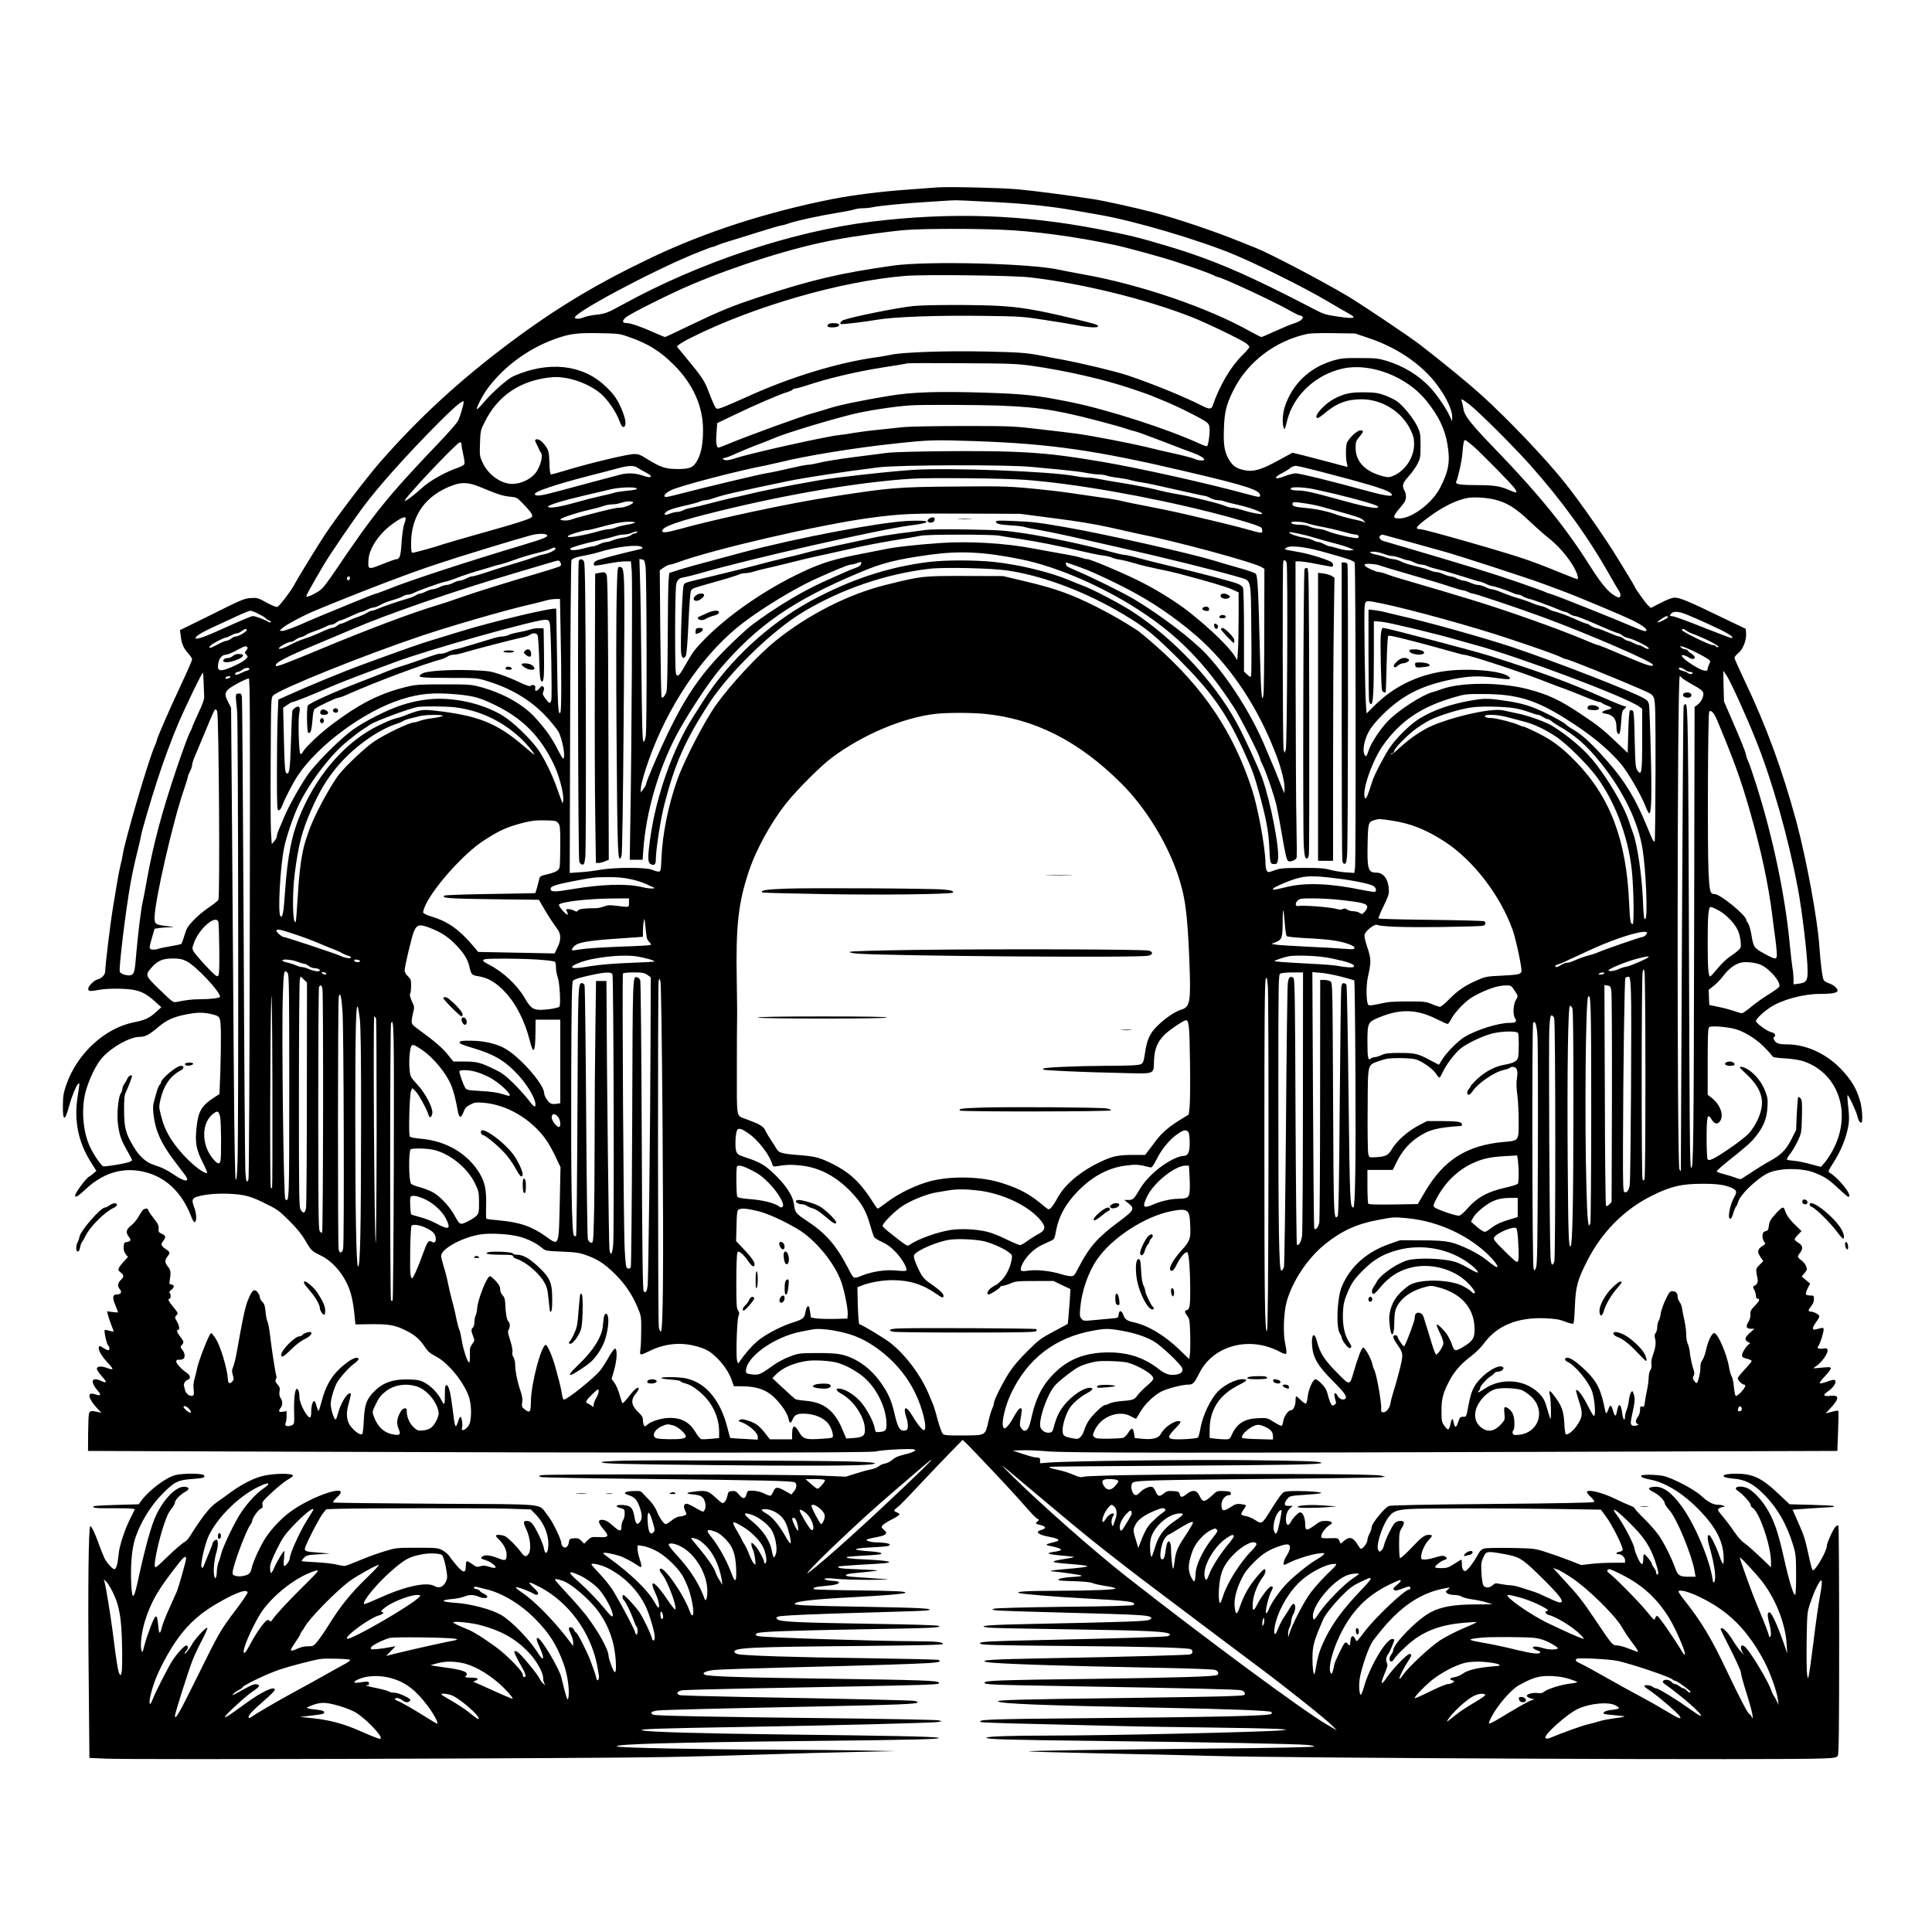 <?xml version="1.0" encoding="UTF-8" standalone="yes"?>
<svg version="1.0" xmlns="http://www.w3.org/2000/svg" width="1350pt" height="1350pt" viewBox="0 0 1800 1800" preserveAspectRatio="xMidYMid meet">
  <g transform="translate(0,1800) scale(0.1,-0.1)" fill="#000000" stroke="none">
    <path d="M8735 16254 c-27 -2 -149 -11 -270 -20 -247 -17 -520 -51 -712 -89
-609 -121 -1178 -305 -1677 -542 -515 -245 -896 -474 -1331 -800 -465 -349
-836 -690 -1199 -1103 -131 -150 -409 -515 -521 -685 -77 -117 -262 -420 -288
-471 -26 -50 -133 -190 -152 -198 -11 -4 -48 11 -101 40 -80 44 -89 46 -148
42 -58 -3 -89 -16 -361 -152 l-298 -147 7 -55 c8 -72 26 -113 70 -162 20 -22
36 -47 36 -56 0 -8 -49 -120 -109 -248 -111 -237 -221 -490 -221 -508 0 -5 -9
-29 -19 -52 -56 -123 -277 -876 -297 -1008 -3 -25 -12 -67 -20 -95 -7 -27 -20
-93 -29 -145 -8 -52 -26 -160 -40 -240 -24 -139 -75 -557 -75 -611 0 -30 -34
-65 -71 -74 -36 -9 -92 -68 -87 -91 4 -21 16 -21 108 -5 69 12 205 13 292 2
87 -12 140 -38 218 -108 l63 -57 -48 -44 c-64 -58 -104 -76 -205 -96 -274 -54
-532 -292 -633 -584 -25 -73 -30 -103 -31 -189 -2 -153 19 -154 59 -4 25 91
68 195 86 206 12 8 11 -3 -6 -110 -38 -229 1 -430 119 -618 l54 -86 -22 -19
c-11 -11 -34 -28 -50 -37 -30 -20 -126 -150 -126 -172 0 -26 23 -12 103 62
177 164 383 213 596 141 174 -59 308 -200 386 -409 10 -26 23 -46 29 -44 20 7
18 78 -4 137 -31 82 -22 93 82 114 101 20 265 20 372 1 58 -10 113 -30 203
-75 116 -57 132 -68 227 -163 69 -68 117 -127 146 -177 59 -102 65 -107 146
-146 96 -45 187 -141 244 -257 41 -83 60 -164 76 -329 l5 -57 152 2 c171 1
224 -9 338 -69 72 -38 114 -77 162 -150 24 -36 47 -55 92 -78 111 -55 252
-222 308 -364 23 -56 31 -145 22 -218 -5 -44 -13 -64 -36 -86 -31 -31 -54 -29
-44 3 8 24 -4 99 -15 99 -5 0 -14 -17 -20 -37 -27 -83 -31 -74 -54 117 -18
147 -36 215 -56 215 -12 0 -15 -17 -15 -80 -1 -114 -3 -116 -35 -55 -33 65
-97 129 -160 162 -35 18 -65 24 -132 26 -146 6 -248 -27 -328 -108 -74 -73
-93 -124 -100 -265 -3 -66 -9 -126 -13 -132 -12 -18 -55 6 -99 55 -47 52 -58
120 -33 213 27 99 28 109 16 109 -31 0 -91 -102 -114 -196 -7 -27 -16 -49 -21
-49 -14 0 -44 95 -45 141 -1 40 28 144 55 196 24 46 115 149 160 181 24 17 44
37 44 44 0 27 -50 12 -109 -33 -128 -96 -194 -199 -237 -369 -10 -38 -21 -74
-25 -78 -3 -5 -11 12 -18 37 -6 25 -15 48 -21 51 -15 9 -30 -39 -30 -95 0 -27
-4 -51 -9 -55 -24 -14 -100 126 -101 185 0 49 -10 80 -25 80 -17 0 -27 -88
-25 -204 3 -125 3 -125 -26 -137 -38 -14 -67 -3 -54 21 6 10 10 40 10 66 l0
47 -35 -6 c-39 -6 -44 5 -20 37 20 26 19 61 -1 91 -11 18 -14 35 -10 60 6 30
3 41 -18 66 -21 24 -24 34 -16 50 6 11 8 23 5 28 -7 13 -45 255 -59 381 -7 58
-17 115 -24 127 -6 11 -15 53 -18 92 -5 56 -12 75 -30 92 -13 13 -24 33 -24
46 0 22 -31 63 -48 63 -18 0 -41 -37 -66 -103 -24 -65 -47 -173 -96 -452 -11
-66 -28 -137 -37 -158 -14 -31 -14 -43 -4 -78 11 -36 10 -43 -5 -60 -24 -27
-39 -19 -41 22 -5 97 -71 316 -116 381 -18 27 -36 48 -40 48 -16 0 -120 -264
-132 -335 -4 -22 -14 -62 -22 -89 -10 -32 -13 -66 -9 -101 5 -44 3 -54 -10
-59 -24 -9 -63 20 -70 52 -3 15 -8 33 -10 40 -6 20 13 50 36 57 28 9 25 41 -7
62 -53 36 -105 92 -101 110 2 10 10 17 18 15 8 -2 24 -1 37 3 30 7 31 52 2 89
-20 25 -20 28 -5 45 22 24 20 33 -14 76 -30 38 -39 65 -20 65 17 0 11 39 -12
79 -21 36 -21 39 -5 56 19 19 18 22 -35 86 -38 45 -47 69 -28 69 13 0 13 47 0
55 -6 4 0 15 15 27 31 24 32 46 3 50 -17 2 -22 9 -19 23 15 86 13 112 -13 142
-31 37 -33 62 -6 96 27 34 25 43 -15 69 -45 30 -50 44 -25 75 28 36 25 52 -12
68 -29 12 -32 17 -30 47 3 28 -6 46 -47 99 -28 35 -51 70 -51 77 0 18 -35 15
-52 -5 -8 -10 -26 -38 -40 -63 -14 -25 -44 -60 -67 -78 -47 -38 -52 -65 -20
-106 24 -30 18 -42 -21 -48 -21 -2 -25 -9 -28 -42 -2 -28 3 -47 18 -69 l22
-29 -35 -37 c-19 -20 -40 -47 -47 -60 -11 -22 -10 -27 14 -46 33 -26 33 -41 1
-71 -29 -27 -32 -60 -9 -85 23 -25 11 -49 -25 -49 -42 0 -47 -27 -16 -101 14
-34 25 -64 25 -66 0 -2 -23 -1 -51 3 l-51 7 7 -32 c4 -18 18 -59 31 -93 14
-33 23 -62 22 -64 -2 -2 -21 2 -41 8 -20 6 -39 9 -41 7 -9 -9 16 -124 29 -140
18 -19 20 -49 3 -49 -7 0 -26 9 -43 20 -38 25 -45 25 -45 -3 0 -27 39 -88 93
-144 23 -24 38 -45 34 -49 -3 -3 -26 1 -50 11 -51 19 -90 17 -95 -6 -1 -9 18
-39 44 -68 26 -28 44 -55 40 -58 -3 -4 -22 1 -41 10 -93 44 -109 -4 -32 -93
34 -38 25 -48 -29 -30 -75 25 -66 -35 18 -127 l43 -46 -30 7 c-62 15 -78 12
-86 -14 -4 -14 -7 -98 -8 -186 l-1 -162 1882 -7 c3304 -12 5407 -12 5458 2 53
15 330 29 356 19 17 -7 17 -9 -7 -21 -14 -8 -57 -21 -95 -30 -48 -11 -78 -25
-99 -45 -17 -16 -47 -31 -70 -36 -22 -3 -48 -15 -57 -25 -10 -9 -43 -23 -73
-29 -31 -6 -97 -24 -146 -40 l-89 -28 -233 10 c-294 12 -2562 16 -2602 4 -29
-8 -29 -8 -7 -17 12 -5 455 -13 985 -18 1102 -12 1366 -18 1384 -33 20 -16 15
-54 -11 -84 l-23 -28 -56 32 c-73 41 -93 41 -111 -2 -8 -18 -19 -37 -25 -40
-5 -4 -32 4 -58 18 -43 21 -96 31 -145 27 -10 0 -19 -13 -23 -32 -10 -46 -33
-48 -69 -5 -27 32 -36 37 -66 34 -32 -3 -35 -6 -43 -44 -4 -23 -16 -49 -27
-59 -18 -16 -21 -14 -79 39 -70 64 -89 71 -177 62 -104 -11 -119 -22 -39 -29
77 -7 100 -22 114 -74 10 -34 2 -75 -16 -86 -4 -3 -37 13 -72 34 -36 21 -73
39 -83 39 -27 0 -33 -27 -14 -66 16 -34 16 -35 -10 -44 -14 -6 -36 -10 -48
-10 -13 0 -43 -16 -67 -35 -24 -19 -49 -35 -56 -35 -18 0 -62 63 -84 121 -12
31 -39 71 -67 100 -26 26 -55 57 -65 68 -16 19 -26 22 -89 19 -83 -3 -100 -21
-39 -39 52 -16 77 -43 101 -112 25 -71 25 -108 1 -138 -26 -32 -39 -18 -52 58
-14 76 -33 95 -103 101 -66 5 -83 -13 -26 -28 39 -10 40 -12 40 -53 0 -23 -7
-51 -15 -61 -8 -11 -15 -37 -15 -58 0 -49 -15 -49 -71 0 -54 48 -80 62 -113
62 -38 0 -33 -30 15 -86 58 -67 51 -80 -40 -75 -70 3 -74 2 -106 -29 l-33 -32
-26 27 c-22 21 -34 26 -69 23 -39 -3 -42 -5 -47 -37 -6 -41 -31 -61 -54 -42
-9 8 -16 22 -16 31 0 39 -84 210 -132 268 -88 108 28 96 -1045 102 -518 3
-945 8 -949 12 -4 5 12 26 35 47 156 144 -238 17 -449 -145 -72 -54 -164 -153
-214 -229 -49 -73 -124 -237 -132 -288 -4 -23 -15 -44 -28 -52 -30 -19 -86
-27 -121 -17 -26 8 -30 13 -27 38 8 72 122 377 163 436 11 14 19 32 19 40 0
24 60 107 81 113 16 5 19 12 14 35 -5 25 3 36 87 114 51 48 117 101 145 118
29 16 53 34 53 39 0 26 -187 23 -293 -5 -82 -22 -190 -78 -283 -146 -43 -32
-106 -77 -139 -100 -62 -43 -132 -132 -249 -318 -15 -23 -38 -47 -52 -52 -13
-6 -80 -63 -147 -127 -115 -112 -122 -117 -125 -91 -5 42 35 227 79 364 29 89
49 134 74 164 19 23 35 51 35 62 0 23 51 75 99 101 39 21 36 41 -8 45 -74 7
-184 -99 -261 -253 -49 -97 -106 -304 -180 -644 -37 -169 -53 -159 -59 37 -4
156 11 299 40 384 49 147 144 301 254 412 108 109 143 127 269 136 115 8 133
14 115 36 -15 18 -195 19 -265 1 -89 -23 -243 -139 -316 -237 l-26 -35 -206
-6 c-113 -3 -209 -9 -213 -12 -16 -16 16 -20 169 -19 90 1 175 -1 189 -4 l26
-5 -42 -84 c-55 -109 -105 -263 -111 -345 -7 -80 -22 -130 -38 -130 -17 0 -70
58 -91 99 -9 18 -32 76 -51 127 -38 107 -70 174 -83 174 -16 0 -23 -592 -15
-1371 l7 -787 156 -7 c216 -11 4578 2 5216 15 286 5 711 17 945 25 234 8 598
18 810 22 l385 8 -295 6 c-162 3 -549 7 -860 8 -666 2 -1430 17 -1443 30 -22
22 501 37 1818 51 973 10 1247 17 1170 31 -57 10 -443 18 -1405 29 -818 10
-1290 23 -1347 39 -42 12 171 19 917 31 847 14 1797 38 1841 47 l34 7 -30 8
c-16 5 -439 13 -940 19 -1115 12 -1694 23 -1717 33 -38 17 -19 34 45 40 62 6
536 18 1422 36 833 17 995 24 995 40 0 4 -13 10 -29 13 -30 6 -544 18 -1606
37 -302 6 -563 13 -578 16 -42 10 -31 37 18 46 22 3 297 11 610 17 1844 35
1789 33 1782 55 -6 18 -161 24 -1032 36 -812 11 -1121 21 -1151 38 -27 15 9
33 86 43 39 5 350 15 693 24 697 17 1176 32 1315 41 91 6 118 15 84 29 -9 4
-313 11 -675 16 -660 8 -1140 24 -1193 38 -15 4 -29 12 -31 18 -14 42 129 49
1190 58 554 6 757 10 754 19 -6 18 -73 25 -267 25 -378 2 -1389 34 -1452 47
-32 6 -36 19 -10 29 36 14 329 24 952 35 678 11 767 15 736 32 -11 6 -244 14
-605 19 -702 11 -875 19 -898 42 -15 15 -14 17 9 26 29 11 365 25 958 41 223
6 416 13 429 16 83 17 -52 25 -585 34 -575 10 -659 14 -649 30 14 22 188 41
550 60 285 15 469 30 479 40 15 14 -88 19 -471 23 -205 2 -376 7 -380 11 -14
14 19 23 102 30 91 7 140 20 130 36 -3 5 -25 10 -48 11 -23 1 -53 4 -67 9 -50
15 4 21 96 10 49 -5 186 -9 304 -9 206 2 210 2 100 10 -63 5 -161 11 -217 15
-98 6 -123 14 -86 28 9 4 77 12 150 18 73 7 131 14 128 16 -3 3 -83 8 -179 11
-161 6 -199 12 -184 26 3 3 88 10 189 16 101 5 209 12 239 15 99 10 29 25
-162 34 -164 8 -199 12 -187 24 2 2 58 7 124 11 66 3 140 8 165 11 64 8 31 23
-67 30 -190 13 -184 28 15 38 132 7 162 11 162 26 0 10 -62 20 -122 20 -26 0
-59 5 -75 11 -26 10 -26 12 -8 19 11 4 50 13 87 20 86 16 103 33 64 67 -28 24
-28 24 -10 45 11 11 49 36 87 54 37 19 67 39 67 44 0 6 -11 15 -25 20 -32 12
-31 20 4 45 16 11 94 90 173 175 80 85 210 223 290 305 l146 150 22 -20 c44
-39 406 -423 500 -529 128 -146 162 -182 180 -189 13 -5 12 -8 -2 -20 -26 -20
-23 -23 28 -36 52 -13 54 -31 6 -45 -65 -18 -30 -46 83 -66 56 -10 85 -23 73
-35 -3 -3 -28 -11 -56 -17 -29 -7 -52 -16 -52 -19 0 -4 17 -10 38 -13 59 -11
103 -27 97 -36 -3 -5 -27 -12 -53 -16 -105 -15 -80 -25 97 -40 45 -4 80 -9 77
-11 -2 -2 -43 -11 -91 -18 -146 -24 -134 -32 64 -47 83 -6 151 -15 151 -19 0
-8 -54 -15 -219 -29 -63 -5 -116 -12 -119 -15 -3 -3 1 -5 9 -5 38 0 264 -32
276 -39 9 -5 -25 -10 -85 -13 -98 -6 -155 -21 -122 -32 8 -3 76 -6 150 -8 83
-3 144 -9 158 -17 13 -6 64 -18 114 -26 49 -7 94 -17 100 -23 13 -13 -208 -22
-551 -23 -280 0 -396 -8 -341 -22 38 -10 338 -34 575 -47 438 -23 516 -33 486
-63 -7 -7 -215 -13 -643 -17 -381 -5 -643 -12 -658 -18 -22 -9 -19 -10 30 -16
30 -3 321 -13 645 -21 658 -17 758 -23 782 -40 15 -11 14 -14 -8 -26 -26 -14
-220 -21 -1055 -38 -442 -8 -574 -19 -443 -35 30 -4 367 -11 749 -16 752 -11
940 -20 940 -50 0 -4 -10 -10 -22 -14 -27 -7 -488 -21 -1178 -36 -491 -10
-570 -15 -570 -30 0 -16 97 -19 820 -25 732 -6 1108 -16 1143 -30 25 -10 21
-42 -5 -49 -26 -6 -588 -22 -1357 -36 -487 -9 -614 -17 -541 -34 72 -17 685
-37 1635 -55 286 -6 481 -13 498 -20 27 -10 36 -34 18 -46 -26 -15 -342 -25
-1129 -36 -894 -11 -1033 -16 -1039 -35 -6 -19 52 -21 757 -33 1164 -20 1604
-30 1635 -39 19 -5 31 -16 33 -29 3 -19 -4 -20 -160 -26 -90 -4 -527 -11 -973
-17 -933 -12 -1181 -18 -1168 -31 23 -23 420 -38 1503 -59 662 -13 1031 -27
1044 -40 5 -5 7 -13 3 -17 -20 -20 -472 -30 -1818 -42 -816 -7 -928 -12 -891
-35 6 -4 199 -11 429 -16 230 -5 598 -14 818 -20 220 -6 623 -12 895 -15 272
-3 547 -9 610 -12 114 -7 114 -7 50 -14 -150 -16 -1606 -49 -2181 -49 -340 0
-569 -8 -569 -20 0 -15 189 -20 1050 -30 990 -11 1825 -27 1937 -37 46 -4 70
-10 65 -15 -6 -6 -391 -14 -953 -19 -1188 -12 -1711 -20 -1705 -26 3 -3 310
-11 683 -19 373 -7 845 -18 1048 -24 697 -20 5371 -40 5674 -23 110 5 123 8
134 27 9 16 12 273 12 1078 0 581 -3 1060 -7 1064 -4 4 -15 1 -24 -7 -21 -17
-84 -154 -84 -183 0 -46 -103 -226 -130 -226 -5 0 -18 44 -30 98 -43 198 -51
224 -105 344 l-54 123 172 12 c94 6 183 12 196 12 13 1 21 4 17 9 -4 4 -99 9
-210 12 l-203 5 -100 95 c-161 152 -241 190 -403 190 -139 0 -154 -35 -20 -46
108 -8 184 -47 280 -143 126 -124 218 -284 276 -476 25 -82 27 -105 28 -265 1
-96 -3 -184 -7 -195 -12 -28 -56 113 -107 341 -55 246 -94 358 -166 471 -46
74 -118 149 -166 174 -67 35 -153 17 -98 -20 46 -31 120 -111 120 -131 0 -10
9 -24 19 -29 61 -33 171 -355 171 -502 l0 -51 -107 102 c-59 56 -124 113 -145
126 -21 14 -59 57 -89 101 -29 43 -77 107 -107 142 -50 60 -53 66 -36 78 10 7
27 13 38 13 17 0 18 2 6 10 -8 5 -30 10 -48 10 -51 0 -99 25 -162 84 -69 63
-277 171 -359 186 -69 13 -201 13 -201 1 0 -15 17 -22 93 -38 145 -29 317
-140 468 -302 135 -143 199 -268 207 -403 3 -45 1 -78 -5 -78 -5 0 -19 30 -31
67 -28 85 -83 196 -99 201 -17 5 -17 -39 2 -102 50 -176 67 -301 46 -335 -7
-11 -11 -4 -15 25 -28 185 -161 502 -284 674 -97 135 -177 193 -259 188 -26
-2 -48 -8 -50 -15 -3 -7 16 -22 41 -34 49 -23 106 -80 106 -105 0 -9 20 -38
43 -64 69 -76 208 -413 235 -567 l9 -53 -68 0 c-81 0 -97 11 -124 86 -33 93
-106 238 -153 303 -25 36 -86 104 -134 152 -48 47 -88 90 -88 96 0 6 -21 18
-47 28 -27 10 -82 35 -123 55 -124 62 -259 97 -275 71 -3 -6 13 -27 35 -47 27
-26 37 -41 30 -48 -6 -6 -334 -13 -948 -18 -620 -5 -946 -12 -963 -19 -38 -15
-159 -163 -159 -194 0 -14 -9 -42 -20 -62 -11 -21 -20 -47 -20 -58 0 -30 -40
-84 -62 -85 -3 0 -16 17 -29 38 -41 70 -77 80 -128 36 l-31 -26 -12 27 c-11
25 -14 26 -84 24 -40 -2 -76 0 -80 3 -20 21 28 94 81 124 30 17 8 34 -45 34
-41 0 -56 -6 -101 -40 -74 -55 -89 -54 -89 10 0 57 -22 110 -46 110 -18 0 -69
-53 -90 -93 -18 -34 -38 -31 -42 8 -6 48 8 96 35 121 l26 24 -37 0 c-29 0 -36
4 -36 19 0 11 11 32 24 47 23 27 28 28 162 37 166 11 194 19 99 28 -105 10
-261 10 -287 0 -24 -9 -57 -54 -143 -193 -66 -106 -71 -109 -129 -71 -25 17
-63 33 -85 37 -22 3 -43 11 -46 16 -3 5 6 26 21 45 15 20 24 38 21 41 -3 4
-25 8 -49 11 -37 4 -51 -1 -97 -31 -64 -41 -81 -36 -81 26 0 44 35 88 70 88
15 0 20 5 18 18 -3 14 -16 18 -65 20 -60 3 -64 2 -105 -36 -80 -73 -91 -73
-126 -2 -24 49 -64 52 -117 10 -43 -34 -57 -34 -65 1 -5 21 -12 24 -62 27 -48
3 -60 -1 -87 -24 -38 -31 -55 -27 -75 21 -8 19 -22 38 -30 41 -24 9 -80 -14
-111 -46 -16 -17 -34 -30 -40 -30 -40 0 -63 100 -27 119 34 18 193 22 1232 32
580 5 1069 12 1085 16 l30 7 -40 8 c-122 26 -2680 15 -2771 -11 -25 -7 -44 -3
-96 20 -36 16 -99 36 -139 44 -71 15 -87 21 -78 29 2 2 504 7 1114 10 1116 6
1415 12 1415 26 0 15 -143 20 -700 26 -528 6 -1677 -8 -1847 -23 l-73 -6 0 27
c0 22 -4 26 -31 26 -17 0 -74 15 -127 33 l-97 32 85 3 c47 2 155 -2 240 -10
176 -15 1318 -16 5141 -3 l2217 7 7 185 c4 101 5 186 2 189 -3 3 -30 -1 -62
-10 l-56 -14 45 48 c86 92 84 126 -6 115 -61 -7 -68 8 -19 41 57 38 89 92 62
108 -4 3 -36 -4 -69 -17 -33 -12 -64 -18 -68 -14 -4 4 19 34 50 67 32 33 56
66 53 73 -4 12 -12 12 -117 2 -45 -5 -51 -4 -35 6 62 36 133 134 121 166 -5
11 -15 14 -36 9 -16 -3 -37 -3 -45 0 -14 6 -14 9 -1 28 17 26 46 121 46 149 0
16 -5 18 -25 13 -14 -3 -36 -9 -50 -12 -35 -9 -33 15 5 68 17 22 30 47 30 54
0 16 -51 44 -80 44 -27 0 -25 16 5 52 16 19 25 42 25 64 0 32 -2 34 -34 34
-19 0 -38 5 -41 10 -3 6 4 31 16 56 l23 45 -39 33 -39 33 26 32 c24 27 26 35
16 61 -5 17 -25 42 -44 57 -40 30 -41 36 -14 70 31 39 26 70 -15 94 -19 12
-35 26 -35 32 0 6 14 26 32 44 l32 33 -59 58 c-54 51 -84 95 -99 145 -9 29
-29 19 -86 -45 -45 -50 -55 -70 -60 -107 -4 -36 -9 -47 -25 -50 -11 -2 -23 -8
-27 -15 -13 -19 -9 -60 7 -83 15 -21 14 -23 -12 -40 -51 -32 -55 -54 -19 -108
l24 -35 -35 -35 c-37 -37 -37 -37 -18 -131 7 -30 -8 -57 -36 -66 -8 -3 -7 -13
5 -35 9 -18 16 -43 16 -58 0 -16 6 -25 15 -25 26 0 17 -23 -27 -67 -35 -36
-42 -49 -40 -79 2 -22 -5 -48 -19 -70 -27 -44 -19 -64 23 -64 l33 0 -43 -39
c-49 -45 -52 -65 -14 -85 15 -8 21 -15 15 -16 -19 0 -73 -79 -73 -105 0 -18 8
-25 45 -34 25 -6 45 -16 45 -21 0 -5 -29 -41 -65 -79 -36 -37 -65 -75 -65 -83
0 -17 41 -58 58 -58 23 0 11 -30 -28 -71 -26 -27 -44 -39 -50 -33 -5 5 -12 43
-16 84 -3 41 -13 85 -21 98 -8 13 -19 51 -24 84 -20 122 -105 318 -138 318
-22 0 -57 -71 -77 -160 -8 -38 -24 -80 -34 -93 -13 -16 -19 -39 -18 -68 1 -44
-18 -126 -32 -143 -5 -4 -16 4 -26 19 -14 22 -15 30 -5 47 10 16 9 31 -8 81
-10 34 -22 91 -26 126 -3 36 -13 77 -21 92 -8 16 -14 54 -14 86 0 32 -8 90
-16 128 -9 39 -19 88 -22 110 -2 22 -13 51 -23 64 -11 13 -19 36 -19 50 0 34
-17 51 -50 51 -22 0 -30 -11 -64 -82 -21 -45 -41 -103 -44 -128 -3 -25 -11
-54 -18 -65 -8 -11 -14 -37 -14 -59 0 -22 -7 -47 -15 -56 -11 -13 -12 -24 -5
-52 11 -39 4 -87 -25 -168 -9 -25 -13 -56 -9 -73 4 -18 0 -37 -10 -52 -9 -14
-16 -45 -16 -72 0 -26 -7 -77 -15 -113 -8 -36 -17 -87 -20 -113 -6 -42 -9 -47
-26 -42 -16 6 -19 1 -19 -32 0 -22 -9 -48 -20 -63 -24 -31 -25 -59 -3 -67 14
-5 11 -8 -12 -15 -21 -5 -34 -3 -44 6 -11 12 -10 28 8 110 24 109 26 143 10
183 -10 26 -12 27 -23 10 -7 -9 -16 -42 -20 -73 -3 -30 -13 -71 -21 -91 -8
-19 -15 -46 -15 -59 0 -50 -19 -32 -26 25 -11 98 -36 107 -50 18 -9 -50 -20
-47 -36 11 -16 55 -27 59 -42 15 -16 -45 -24 -50 -31 -17 -36 189 -74 269
-173 366 -88 86 -147 128 -179 128 -30 0 -29 -24 1 -38 69 -31 192 -178 227
-271 22 -59 37 -196 24 -228 -5 -14 -19 6 -60 87 -49 97 -97 161 -111 148 -3
-3 9 -48 26 -100 38 -113 36 -148 -15 -224 -36 -56 -93 -100 -108 -85 -4 4
-10 44 -12 89 -6 132 -25 181 -114 292 -25 31 -33 23 -21 -21 10 -35 14 -227
5 -217 -3 3 -15 38 -26 78 -25 92 -39 118 -86 164 -130 126 -349 142 -505 35
-32 -22 -58 -35 -58 -30 0 6 5 13 10 16 6 3 10 14 10 23 0 19 60 85 100 111
14 8 29 21 33 28 4 7 18 13 31 13 29 0 61 24 52 38 -23 38 -140 -21 -221 -111
-58 -64 -80 -114 -104 -242 -21 -110 -19 -105 -50 -105 -26 0 -31 -5 -46 -50
-18 -56 -31 -57 -41 -5 -9 48 -19 44 -30 -12 -5 -25 -14 -48 -21 -50 -6 -2
-23 13 -37 34 -24 34 -26 47 -26 139 0 113 14 167 75 282 46 87 107 156 201
227 43 33 94 83 119 118 122 167 312 245 569 235 99 -5 134 -10 190 -32 48
-18 72 -23 76 -15 4 6 10 79 13 162 7 178 25 245 114 419 136 268 344 478 598
605 178 90 281 114 479 114 137 0 204 -10 268 -37 47 -21 53 -38 30 -79 -44
-74 -71 -210 -42 -210 9 0 20 19 28 50 8 28 20 57 27 65 7 8 15 27 19 42 14
61 159 204 266 262 101 55 323 59 448 9 92 -36 131 -62 224 -149 43 -41 83
-74 88 -74 48 0 -85 172 -175 225 -14 9 -12 17 24 73 81 125 129 239 152 365
8 47 8 88 -1 170 -7 59 -10 110 -7 113 7 8 83 -153 92 -196 8 -37 22 -60 36
-60 17 0 9 137 -12 206 -29 97 -62 158 -126 237 -146 180 -351 286 -556 287
-74 0 -101 9 -118 42 -8 16 -8 22 1 28 20 12 5 37 -27 43 -38 8 -143 84 -143
104 0 20 66 83 134 128 105 70 307 125 461 125 111 0 165 10 165 30 0 23 -38
55 -83 70 -20 6 -41 19 -46 29 -13 24 -29 152 -41 321 -17 246 -118 795 -211
1145 -129 481 -283 902 -488 1330 -50 105 -91 197 -91 206 0 9 15 28 34 43 43
32 78 120 74 183 l-3 44 -250 120 c-282 137 -365 171 -414 171 -21 0 -69 -18
-127 -48 l-93 -48 -27 24 c-24 23 -124 163 -124 174 0 3 -30 54 -66 113 -37
59 -79 128 -94 153 -101 169 -352 529 -488 699 -180 227 -534 598 -785 825
-114 103 -348 295 -561 460 -97 76 -573 395 -693 465 -269 157 -707 386 -838
439 -27 11 -95 38 -150 60 -221 91 -597 218 -805 272 -171 45 -462 109 -560
124 -238 37 -553 78 -704 92 -153 14 -645 26 -751 18z m575 -139 c268 -15 494
-39 695 -75 61 -11 164 -29 230 -40 330 -56 949 -239 1275 -377 226 -95 650
-307 840 -419 91 -54 189 -111 219 -127 76 -42 51 -49 -102 -27 -114 17 -138
24 -215 65 -623 325 -947 465 -1383 595 -262 78 -347 99 -624 153 -713 139
-1386 162 -2125 72 -733 -90 -1601 -378 -2314 -770 -149 -81 -162 -87 -243
-96 -46 -5 -101 -16 -120 -24 -40 -17 -79 -19 -87 -6 -24 39 697 425 1110 595
89 36 167 66 173 66 7 0 28 7 49 17 20 9 64 24 97 33 33 10 154 47 270 84 115
36 217 66 226 66 9 0 42 9 75 21 71 24 283 70 455 98 70 11 139 25 153 31 15
5 51 10 79 10 29 0 70 5 92 10 50 12 297 36 525 50 96 6 189 12 205 13 40 3
132 -1 445 -18z m15 -255 c305 -12 687 -63 1055 -141 114 -24 460 -119 579
-159 182 -60 317 -109 346 -124 17 -9 33 -16 37 -16 34 0 525 -228 667 -309
49 -28 95 -51 104 -51 9 0 19 -5 22 -11 12 -18 -23 -45 -82 -63 -32 -10 -110
-43 -174 -72 -64 -30 -121 -54 -127 -54 -6 0 -55 25 -109 55 -397 222 -1029
437 -1558 530 -82 15 -178 33 -213 41 -258 60 -1229 84 -1547 40 -501 -71
-761 -132 -1250 -293 -261 -86 -367 -130 -663 -272 -115 -56 -212 -101 -216
-101 -5 0 -49 19 -100 41 -115 52 -221 89 -257 89 -43 0 -46 20 -8 53 43 36
416 223 613 306 427 181 950 345 1326 415 200 38 538 84 680 94 167 12 603 13
875 2z m269 -444 c488 -56 1087 -204 1511 -371 137 -54 469 -214 508 -246 15
-11 27 -26 27 -32 0 -7 -30 -42 -66 -77 -107 -105 -213 -285 -277 -473 -11
-30 -33 -30 -94 1 -175 89 -468 208 -698 285 -111 37 -411 109 -605 146 -58
10 -145 27 -195 37 -147 28 -205 32 -530 39 -346 8 -767 -6 -873 -30 -37 -8
-103 -19 -147 -25 -349 -49 -786 -182 -1175 -358 -229 -103 -286 -126 -303
-119 -13 5 -34 50 -88 192 -23 60 -65 123 -159 236 -38 46 -82 99 -97 118
l-27 33 24 20 c14 11 60 38 103 59 584 294 1406 531 2007 579 180 14 995 4
1154 -14z m-3750 -550 c190 -65 302 -133 435 -266 178 -178 271 -386 271 -605
0 -123 -15 -210 -48 -274 -38 -76 -70 -91 -192 -91 -109 1 -156 16 -280 93
-61 39 -82 47 -121 47 -56 0 -403 -82 -612 -145 -82 -25 -155 -45 -162 -45 -9
0 -14 28 -16 108 -4 98 -7 113 -32 150 -31 48 -70 77 -92 68 -14 -5 -13 -10 4
-43 11 -21 22 -45 25 -53 3 -8 11 -22 18 -31 18 -25 -6 -119 -45 -176 -41 -59
-126 -105 -209 -111 -110 -8 -239 80 -293 201 -26 56 -27 66 -23 178 4 114 5
120 46 201 122 245 333 385 619 413 140 14 334 -49 455 -148 66 -55 148 -172
179 -258 16 -43 27 -59 38 -57 28 5 24 62 -9 145 -43 108 -80 162 -165 240
-212 198 -525 231 -850 89 -53 -23 -200 -152 -271 -237 -37 -45 -70 -77 -72
-71 -5 15 60 139 105 198 160 213 397 381 658 468 117 38 179 45 380 42 165
-3 187 -5 259 -30z m6906 -15 c215 -72 401 -184 546 -329 126 -125 235 -316
234 -409 l-1 -38 -28 60 c-33 70 -124 201 -184 263 -102 107 -245 193 -392
238 -82 25 -105 28 -255 28 -144 1 -175 -2 -245 -22 -222 -64 -383 -217 -454
-429 -21 -63 -27 -160 -11 -198 9 -23 9 -23 34 73 60 233 269 425 519 479 259
55 599 -77 779 -304 111 -138 168 -257 193 -399 28 -162 13 -251 -67 -407 -75
-145 -263 -287 -379 -287 -41 0 -49 3 -49 19 0 10 20 41 43 67 24 27 49 59 55
71 16 29 14 72 -3 103 -25 44 -18 69 38 131 30 32 67 85 83 116 27 54 29 65
29 174 -1 109 -2 119 -32 180 -38 76 -133 193 -190 232 -23 16 -74 40 -114 55
-64 22 -90 26 -194 27 -125 0 -177 -11 -270 -58 -88 -44 -191 -155 -167 -179
8 -8 25 2 64 34 117 100 214 138 352 138 193 0 378 -116 459 -287 26 -55 32
-80 32 -133 -1 -120 -80 -242 -187 -290 -42 -18 -53 -19 -95 -9 -170 41 -263
135 -263 266 0 55 3 65 35 103 42 50 43 60 8 60 -29 0 -107 -73 -124 -116 -12
-32 -12 -149 0 -192 5 -17 7 -32 4 -32 -3 0 -71 18 -152 40 -80 21 -194 51
-253 66 l-106 26 -129 -70 c-163 -90 -236 -111 -322 -92 -70 15 -102 36 -136
90 -46 73 -58 140 -52 294 5 159 22 226 89 361 131 264 392 462 693 525 22 5
130 8 240 6 l200 -3 125 -42z m-3130 -260 c313 -45 669 -126 924 -213 82 -27
163 -56 180 -63 17 -7 72 -29 121 -50 131 -53 371 -174 400 -201 21 -19 25
-32 25 -76 -1 -56 -13 -135 -24 -145 -3 -3 -36 8 -73 25 -300 138 -861 318
-1200 386 -313 63 -421 75 -778 87 -456 15 -698 7 -923 -31 -263 -44 -467 -87
-556 -117 -44 -14 -109 -34 -145 -43 -100 -27 -593 -206 -781 -284 -47 -20
-90 -36 -96 -36 -19 0 -26 49 -18 141 l6 87 157 75 c179 87 424 193 493 213
26 8 50 19 53 24 3 6 14 10 24 10 10 0 65 15 122 34 188 62 450 124 684 161
127 19 235 38 240 40 6 2 235 3 510 1 453 -2 515 -5 655 -25z m4071 -360 c80
-61 415 -394 563 -561 297 -333 540 -669 743 -1028 36 -64 75 -130 85 -145 20
-29 21 -58 2 -64 -6 -2 -33 12 -60 30 -53 37 -118 118 -204 254 -227 362 -477
671 -884 1093 -227 234 -292 316 -301 378 -3 20 -9 49 -14 65 -5 15 -6 27 -2
27 5 0 37 -22 72 -49z m-9371 25 c0 -29 -37 -150 -55 -181 -13 -22 -94 -115
-181 -205 -472 -494 -603 -657 -970 -1202 -42 -62 -92 -130 -112 -150 -33 -34
-136 -87 -148 -75 -5 5 37 80 161 292 60 102 274 415 375 550 135 180 373 447
630 709 199 203 300 291 300 262z m5015 -36 c367 -14 559 -47 1060 -185 33 -9
80 -23 105 -32 25 -8 61 -19 80 -23 19 -4 136 -47 260 -95 124 -48 248 -95
277 -105 57 -20 103 -48 103 -61 0 -14 -58 -11 -88 5 -15 7 -92 28 -172 46
-80 17 -206 47 -280 65 -143 35 -511 106 -645 124 -44 6 -197 25 -340 41 -253
30 -273 31 -720 31 -253 0 -503 -5 -555 -10 -52 -6 -162 -17 -245 -26 -82 -8
-184 -22 -225 -29 -41 -8 -102 -17 -136 -20 -108 -10 -819 -168 -954 -213 -68
-22 -96 -26 -116 -15 -17 9 -15 11 11 17 17 3 48 15 70 25 51 24 190 82 275
113 36 13 85 33 110 44 93 42 484 161 725 222 136 34 392 74 545 84 104 8 624
6 855 -3z m-245 -330 c701 -25 1119 -85 1965 -284 559 -131 685 -172 685 -222
0 -19 -8 -18 -135 16 -364 99 -984 237 -1328 296 -372 63 -548 83 -842 95
-281 12 -1065 5 -1175 -11 -36 -4 -173 -22 -305 -39 -132 -17 -275 -40 -317
-51 -43 -11 -92 -20 -109 -20 -18 0 -98 -16 -178 -35 -80 -19 -175 -39 -211
-44 -59 -9 -589 -135 -820 -196 -52 -14 -103 -25 -113 -25 -36 0 -12 35 43 62
79 40 617 181 885 232 39 8 97 21 130 29 227 58 710 137 1087 176 307 33 358
34 738 21z m4627 -39 c70 -58 373 -367 398 -405 10 -15 15 -29 12 -33 -4 -3
-33 6 -66 21 -81 36 -143 46 -286 46 -163 0 -218 8 -209 29 20 43 54 199 59
268 8 97 13 123 25 123 5 0 35 -22 67 -49z m-9417 7 c0 -13 7 -55 16 -94 10
-39 14 -79 11 -87 -3 -9 -30 -24 -59 -34 -117 -40 -262 -121 -333 -186 -79
-71 -156 -130 -163 -122 -14 14 486 545 514 545 8 0 14 -10 14 -22z m5310
-208 c52 -5 172 -16 265 -25 94 -9 202 -22 242 -30 40 -8 92 -15 117 -15 25 0
57 -5 72 -10 15 -6 64 -16 108 -21 45 -6 101 -16 126 -24 25 -7 70 -16 100
-20 30 -3 171 -33 312 -66 141 -32 264 -59 272 -59 9 0 33 -9 53 -20 21 -11
52 -20 70 -20 17 0 44 -5 60 -11 15 -6 78 -22 138 -35 104 -24 215 -65 215
-80 0 -11 -91 5 -175 31 -44 14 -92 25 -107 25 -15 0 -42 7 -60 15 -50 23
-331 92 -443 110 -55 9 -150 29 -210 45 -61 15 -198 42 -305 59 -107 17 -213
36 -235 41 -22 5 -61 10 -86 10 -26 0 -82 7 -125 15 -236 44 -1164 79 -1514
57 -148 -10 -407 -36 -730 -76 -150 -18 -600 -103 -777 -146 -102 -24 -131
-31 -183 -41 -30 -7 -113 -27 -184 -46 -70 -19 -151 -38 -180 -43 -28 -4 -64
-15 -81 -24 -16 -9 -42 -16 -57 -16 -15 0 -46 -7 -68 -16 -49 -20 -64 -10 -30
19 17 15 68 32 150 51 69 15 140 34 158 42 18 8 43 14 56 14 12 0 49 9 82 21
89 30 201 56 692 158 156 32 517 87 837 127 190 23 1202 26 1425 4z m-3665
-11 c17 -11 52 -31 79 -45 33 -18 45 -29 38 -36 -7 -7 -30 -4 -73 11 -72 24
-143 27 -214 8 -28 -8 -131 -35 -230 -61 -99 -26 -255 -68 -346 -93 -163 -44
-209 -49 -216 -27 -8 23 187 89 517 174 91 23 203 52 250 65 109 30 157 31
195 4z m6304 -19 c575 -149 706 -191 719 -229 7 -22 -75 -8 -260 43 -299 82
-598 156 -636 156 -20 0 -67 -12 -104 -27 -96 -37 -110 -15 -20 31 26 13 58
33 72 45 14 11 36 20 49 21 14 0 95 -18 180 -40z m-2704 -90 c460 -34 1142
-153 1741 -304 232 -59 426 -117 462 -139 13 -9 17 -43 5 -50 -5 -3 -53 8
-108 24 -96 28 -241 64 -610 150 -93 22 -253 55 -354 74 -101 19 -200 40 -220
45 -20 6 -79 17 -131 25 -397 58 -442 65 -585 80 -327 35 -378 37 -852 32
-526 -4 -600 -10 -1128 -92 -395 -60 -1080 -206 -1436 -305 -121 -33 -159 -37
-159 -16 0 39 146 90 519 182 661 163 1320 273 1803 304 175 11 861 4 1053
-10z m-5075 -66 c165 -69 214 -85 279 -91 65 -6 67 -7 125 -67 71 -73 90 -101
83 -120 -7 -18 -123 -56 -482 -156 -159 -45 -315 -90 -345 -100 -69 -25 -269
-80 -287 -80 -10 0 -13 22 -13 88 0 260 138 452 393 542 83 30 148 25 247 -16z
m1459 -13 c16 -10 -10 -17 -114 -26 -38 -4 -80 -11 -95 -17 -14 -5 -68 -18
-120 -29 -52 -11 -158 -38 -235 -60 -153 -43 -248 -58 -259 -41 -9 14 137 59
349 108 88 20 192 45 230 54 74 19 221 26 244 11z m6324 -11 c163 -36 210 -47
317 -75 164 -42 270 -76 270 -86 0 -27 -109 -5 -425 83 -163 46 -269 69 -317
68 -53 0 -80 8 -72 21 9 16 132 10 227 -11z m1679 -96 c109 -28 191 -79 312
-194 61 -58 141 -129 178 -158 85 -67 159 -148 219 -240 43 -65 70 -135 57
-147 -2 -3 -76 25 -164 61 -87 37 -229 91 -314 121 -189 66 -947 283 -989 283
-56 0 -38 25 84 115 124 92 253 156 355 175 60 12 185 4 262 -16z m-8037 -20
c26 -10 -71 -54 -119 -54 -40 0 -95 -13 -351 -80 -38 -10 -83 -23 -98 -29 -34
-13 -87 -14 -106 -2 -15 10 164 69 289 96 41 9 92 23 113 31 20 8 56 14 80 15
23 0 60 6 82 14 46 15 86 18 110 9z m6410 -43 c369 -102 376 -105 402 -133 18
-20 17 -21 -2 -11 -11 6 -58 18 -104 27 -46 10 -112 28 -148 41 -82 31 -195
55 -306 64 -89 8 -114 18 -104 43 4 12 19 12 98 1 52 -7 126 -21 164 -32z
m-2480 -110 c220 -28 382 -55 520 -86 110 -25 225 -51 255 -57 352 -69 1090
-269 1158 -314 l22 -14 -1 -563 c0 -309 -4 -582 -7 -607 -15 -97 -24 3 -33
365 -15 610 -22 742 -39 759 -8 9 -80 34 -160 56 -80 22 -181 52 -225 66 -211
65 -1025 249 -1365 308 -272 48 -327 55 -512 62 -138 6 -158 5 -158 -8 0 -19
35 -27 155 -34 50 -3 101 -10 115 -15 14 -5 77 -18 140 -28 63 -11 196 -39
295 -61 99 -23 297 -68 440 -100 430 -97 929 -221 1127 -280 108 -33 102 -4
106 -486 3 -227 1 -421 -2 -430 -6 -15 -10 -13 -36 11 l-30 29 0 377 c0 208
-4 388 -9 402 -6 15 -25 29 -53 40 -66 24 -359 101 -598 157 -118 28 -262 64
-320 80 -58 17 -117 30 -131 30 -14 0 -72 13 -130 29 -202 57 -597 141 -804
172 -190 28 -240 31 -530 36 -218 4 -347 2 -405 -6 -47 -7 -152 -21 -235 -31
-82 -11 -190 -29 -240 -40 -49 -11 -196 -43 -325 -70 -129 -28 -264 -59 -300
-70 -36 -10 -126 -33 -200 -49 -74 -17 -193 -47 -265 -67 -71 -19 -242 -62
-380 -95 -303 -72 -283 -66 -295 -90 -13 -23 -33 -564 -24 -631 6 -52 25 -63
44 -27 7 12 17 138 24 302 8 177 17 290 24 304 12 21 25 26 172 67 124 34 260
75 279 85 11 6 35 11 54 11 18 0 56 7 83 16 27 8 78 21 114 29 36 7 137 32
225 54 88 23 212 52 275 65 63 13 195 43 293 65 98 23 274 57 390 76 117 18
232 38 257 44 56 13 655 13 725 1 28 -5 127 -21 220 -35 160 -25 337 -60 590
-119 61 -14 135 -29 165 -32 30 -4 66 -12 80 -19 14 -7 47 -16 73 -19 27 -4
92 -20 145 -36 53 -16 147 -38 207 -50 61 -12 151 -32 200 -45 283 -75 437
-121 493 -146 l62 -28 0 -233 c0 -128 -3 -270 -7 -316 l-6 -82 -20 32 c-52 86
-219 249 -419 409 -128 102 -330 227 -503 310 -171 83 -427 189 -453 189 -11
0 -37 6 -59 14 -22 8 -109 26 -194 40 -85 15 -199 36 -254 46 -250 49 -598 70
-865 51 -238 -17 -426 -38 -532 -61 -51 -10 -165 -33 -253 -50 -238 -47 -356
-87 -568 -192 -312 -155 -630 -378 -837 -588 -84 -85 -117 -126 -164 -210 -73
-129 -84 -144 -103 -129 -10 9 -13 87 -13 408 0 218 5 414 10 436 11 47 26 60
83 69 23 4 87 20 142 36 471 136 1679 410 1958 445 210 26 197 52 -22 42 -263
-12 -1034 -158 -1546 -294 -405 -108 -521 -140 -605 -167 l-75 -24 -7 -84 c-3
-45 -6 -285 -7 -533 -1 -269 -5 -465 -11 -486 -10 -37 -35 -67 -46 -56 -4 3
-9 271 -12 595 l-5 589 39 27 c21 14 46 26 56 26 9 0 41 9 70 20 322 120 1329
353 1793 415 290 39 387 43 920 40 l480 -2 320 -42z m-6045 -3 c0 -7 -7 -33
-16 -57 -8 -24 -18 -99 -23 -166 -7 -125 -17 -155 -49 -155 -9 0 -68 -21 -130
-46 -133 -54 -135 -53 -129 43 8 108 102 246 231 337 79 56 116 70 116 44z
m2135 -37 c-6 -6 -40 -15 -76 -20 -37 -6 -83 -18 -102 -26 -20 -8 -49 -15 -64
-15 -16 0 -60 -9 -98 -20 -121 -35 -265 -61 -282 -52 -11 7 6 16 66 36 45 14
92 26 104 26 12 0 54 8 92 19 175 47 235 59 300 60 43 1 65 -3 60 -8z m6266
-7 c24 -8 89 -24 144 -34 55 -10 140 -30 189 -44 48 -14 99 -26 112 -26 27 0
41 -17 26 -32 -12 -12 -241 41 -291 66 -14 7 -49 16 -78 19 -29 3 -65 13 -82
21 -16 9 -52 16 -78 16 -56 0 -93 9 -93 21 0 15 104 10 151 -7z m-6246 -84
c-3 -5 -13 -10 -22 -10 -9 0 -24 -7 -34 -16 -10 -9 -44 -19 -76 -24 -32 -4
-75 -15 -95 -24 -21 -9 -48 -16 -60 -16 -13 -1 -41 -9 -63 -20 -22 -11 -49
-19 -59 -20 -11 0 -53 -9 -94 -21 -69 -19 -130 -19 -118 0 8 12 127 47 256 75
63 14 135 32 159 40 24 9 62 16 85 16 22 1 55 7 71 15 36 16 58 19 50 5z
m6305 -48 c36 -11 118 -34 182 -51 64 -16 134 -38 155 -48 l38 -17 -39 -4
c-21 -2 -69 6 -106 17 -37 12 -74 21 -82 21 -7 0 -30 9 -51 20 -20 11 -45 20
-54 20 -10 0 -31 7 -48 16 -16 9 -56 20 -88 25 -63 10 -137 37 -137 49 0 9
142 -20 230 -48z m-7142 20 c5 -16 -35 -32 -235 -92 -488 -146 -1049 -329
-1228 -402 -66 -26 -125 -48 -131 -48 -7 0 -108 -40 -225 -88 -118 -49 -250
-103 -294 -121 -44 -18 -98 -41 -120 -51 -110 -51 -219 -91 -238 -88 l-22 3
23 21 c36 34 201 121 319 170 423 175 871 346 1118 427 250 83 710 223 885
271 65 17 142 17 148 -2z m8015 -56 c128 -36 282 -78 342 -95 126 -34 798
-253 925 -301 47 -18 126 -47 175 -65 138 -51 567 -231 658 -276 80 -40 127
-74 127 -91 0 -15 -31 -8 -103 23 -180 78 -765 312 -792 316 -16 3 -35 10 -41
14 -6 5 -128 49 -270 98 -238 82 -471 153 -1014 313 -113 33 -216 63 -229 67
-34 10 -51 38 -31 51 8 5 16 10 18 10 2 0 108 -29 235 -64z m-7130 -55 c7 -7
2 -12 -14 -16 -231 -54 -399 -99 -416 -111 -27 -17 -30 -44 -5 -44 9 0 63 9
120 20 56 11 127 20 156 20 l54 0 8 -97 c7 -100 -1 -1627 -13 -2305 l-6 -378
60 0 60 0 7 96 c24 340 137 735 303 1054 94 182 303 500 409 625 348 409 681
640 1298 899 216 92 345 124 661 168 278 38 507 27 848 -43 330 -67 751 -248
1097 -472 366 -237 620 -497 886 -907 62 -96 244 -454 244 -480 0 -6 11 -32
24 -58 32 -62 109 -289 129 -377 9 -38 30 -151 47 -250 35 -209 48 -262 64
-268 25 -9 74 13 77 35 2 13 1 142 -2 288 -4 146 -7 761 -8 1368 l-1 1102 38
0 c20 0 93 -11 162 -25 69 -13 131 -25 138 -25 14 0 16 19 3 38 -12 19 -199
79 -306 98 -156 28 -143 23 -120 41 32 24 167 10 320 -32 245 -67 306 -88 316
-106 10 -20 13 -2784 3 -2851 l-7 -41 -82 6 c-46 3 -111 14 -146 24 -52 14
-101 18 -259 17 -175 0 -201 -3 -255 -22 -56 -21 -61 -21 -72 -5 -7 9 -13 44
-13 77 -1 134 -70 512 -125 680 -174 535 -452 949 -899 1342 -71 63 -145 124
-165 138 -110 73 -253 156 -381 220 -238 120 -385 173 -677 242 l-198 47 -355
1 c-396 1 -403 0 -741 -84 -345 -86 -719 -276 -1019 -517 -165 -132 -419 -405
-557 -598 -108 -150 -299 -520 -363 -700 -84 -238 -137 -502 -147 -722 -6
-129 -7 -133 -28 -133 -13 0 -40 8 -61 17 -53 24 -347 23 -479 0 -49 -9 -134
-20 -188 -23 l-99 -7 4 1449 c2 797 7 1456 12 1465 8 17 48 31 151 49 33 6 80
18 105 26 165 52 372 76 403 45z m-808 -11 c8 -12 -61 -47 -110 -55 -22 -3
-60 -15 -85 -25 -25 -10 -101 -35 -170 -55 -116 -34 -158 -47 -235 -73 -105
-35 -162 -52 -178 -52 -9 0 -34 -9 -54 -20 -21 -11 -48 -20 -60 -20 -13 0 -40
-9 -60 -20 -21 -11 -49 -20 -63 -20 -14 -1 -43 -9 -65 -20 -22 -11 -50 -19
-63 -20 -12 0 -40 -9 -62 -20 -22 -11 -46 -20 -55 -20 -9 0 -26 -7 -39 -15
-13 -9 -45 -22 -72 -30 -91 -26 -239 -77 -282 -96 -23 -10 -49 -19 -58 -19 -8
0 -27 -8 -41 -17 -26 -17 -45 -25 -123 -53 -19 -7 -51 -21 -71 -31 -20 -11
-43 -19 -50 -19 -8 0 -25 -9 -39 -20 -14 -11 -34 -20 -45 -20 -11 0 -49 -14
-85 -31 -36 -17 -87 -39 -115 -49 -27 -10 -66 -23 -85 -30 -36 -13 -50 -19
-85 -37 -74 -38 -118 -54 -126 -46 -11 11 81 63 111 63 9 0 28 8 41 18 13 11
37 22 54 26 16 4 36 13 44 19 13 11 37 21 121 51 25 9 57 23 72 31 14 8 35 15
46 15 10 0 31 9 45 20 14 11 31 20 39 20 7 0 51 18 98 40 47 22 91 40 98 40 7
0 30 9 52 20 22 11 49 20 60 20 12 0 40 11 63 24 23 14 75 34 114 45 40 11 83
27 95 35 12 9 34 16 48 16 14 0 39 7 55 16 42 22 242 94 290 104 22 4 63 17
90 28 68 27 201 71 250 83 22 6 60 17 85 25 25 9 64 20 88 25 24 5 86 25 138
44 52 20 143 47 202 61 59 14 118 32 132 40 30 16 37 17 45 4z m7715 -50 c28
-11 64 -20 80 -20 16 0 52 -9 80 -20 28 -11 59 -20 68 -20 10 0 35 -9 57 -20
22 -11 52 -20 68 -20 15 0 40 -6 55 -14 15 -8 66 -23 112 -34 47 -11 149 -41
228 -66 78 -25 148 -46 155 -46 6 -1 30 -9 52 -20 22 -11 47 -19 55 -20 20 0
134 -38 186 -61 23 -11 50 -19 60 -19 11 0 29 -7 40 -15 12 -8 39 -19 60 -24
22 -5 68 -21 104 -34 36 -14 81 -31 100 -37 19 -7 53 -21 76 -31 23 -11 47
-19 55 -19 8 0 28 -9 44 -20 17 -11 40 -20 52 -20 12 0 97 -33 190 -74 92 -41
182 -78 198 -82 17 -3 39 -14 50 -24 11 -10 34 -20 50 -23 54 -10 208 -88 197
-99 -7 -7 -21 -4 -45 11 -19 11 -41 21 -48 21 -8 0 -31 9 -52 20 -20 11 -43
20 -51 20 -7 0 -25 9 -39 20 -14 11 -33 20 -42 20 -10 0 -52 16 -95 35 -43 19
-93 38 -111 41 -19 4 -46 15 -61 25 -14 11 -31 19 -37 19 -6 0 -32 10 -58 21
-106 47 -130 57 -178 73 -27 10 -61 20 -75 23 -14 3 -36 14 -50 23 -14 9 -42
20 -62 24 -21 4 -61 17 -90 30 -29 13 -88 33 -131 45 -43 12 -109 36 -147 52
-38 16 -78 29 -90 29 -11 0 -38 9 -60 20 -22 11 -52 20 -67 20 -15 0 -48 9
-72 20 -24 11 -53 20 -65 20 -11 1 -39 9 -61 20 -22 11 -49 20 -60 20 -11 0
-40 9 -64 20 -24 11 -54 20 -67 20 -14 0 -41 7 -62 16 -20 9 -62 22 -92 29
-114 28 -146 37 -182 56 -20 10 -50 19 -65 19 -15 1 -46 8 -68 16 -22 9 -62
20 -90 26 -66 13 -81 28 -27 28 23 0 64 -9 92 -20z m-6876 -115 c12 -75 14
-1499 3 -1577 -5 -36 -13 -58 -21 -58 -11 0 -14 133 -20 663 -3 364 -9 747
-13 850 l-6 189 24 -4 c21 -3 25 -11 33 -63z m-793 34 c8 -15 8 -24 0 -32 -6
-6 -99 -36 -208 -68 -274 -80 -608 -184 -733 -229 -58 -21 -150 -52 -205 -68
-248 -75 -639 -222 -1090 -410 -313 -130 -405 -165 -413 -157 -23 23 79 79
378 203 118 49 262 110 320 135 336 145 967 363 1535 530 105 31 235 70 290
86 122 36 112 35 126 10z m6766 -1 c13 -38 5 -1711 -8 -1745 l-12 -28 -8 35
c-9 39 -12 1736 -3 1751 9 16 22 10 31 -13z m-3967 -18 c-5 -10 -27 -24 -47
-30 -21 -7 -81 -31 -133 -55 -52 -23 -129 -58 -170 -76 -199 -90 -452 -242
-665 -402 -44 -33 -154 -135 -245 -226 -226 -227 -365 -429 -530 -766 -83
-171 -210 -465 -210 -488 0 -7 -11 -28 -25 -47 l-25 -34 0 30 c0 50 47 205
109 366 192 488 501 923 841 1183 180 138 473 316 658 402 198 90 326 143 350
143 15 1 41 7 57 14 36 16 48 11 35 -14z m2054 -29 c147 -54 427 -190 595
-290 214 -127 442 -301 591 -451 266 -267 485 -617 635 -1017 43 -113 76 -250
73 -299 l-3 -45 -49 123 c-26 68 -57 141 -67 163 -10 22 -36 85 -59 140 -124
300 -340 642 -547 866 -129 139 -422 363 -673 514 -100 60 -399 208 -535 265
-44 19 -86 38 -92 43 -12 9 -18 37 -9 37 2 0 65 -22 140 -49z m2786 19 c8 -4
134 -42 280 -84 146 -41 312 -91 369 -111 58 -19 113 -35 122 -35 9 0 30 -7
45 -15 16 -8 37 -15 46 -15 20 0 454 -146 648 -218 437 -161 1038 -422 1031
-447 -5 -21 -58 -4 -276 89 -123 53 -229 96 -236 96 -6 0 -53 17 -103 39 -257
109 -751 285 -1086 386 -85 26 -204 62 -265 80 -60 18 -189 56 -286 84 -97 28
-199 59 -228 71 -28 11 -61 20 -73 20 -21 0 -100 33 -125 53 -7 5 -10 14 -7
19 7 11 117 2 144 -12z m-9600 -114 c0 -8 -4 -17 -9 -21 -12 -7 -24 12 -16 25
9 15 25 12 25 -4z m1963 -503 c9 -419 8 -735 -2 -751 -20 -32 -25 46 -31 493
-4 259 -8 471 -8 473 -13 19 -589 -117 -892 -211 -80 -25 -199 -61 -265 -81
-104 -31 -261 -86 -632 -222 -192 -70 -525 -207 -734 -302 l-66 -30 -6 -158
c-4 -88 -7 -320 -7 -516 0 -314 2 -358 15 -358 9 0 20 12 27 28 37 93 107 228
153 297 188 282 614 597 960 708 175 56 305 68 530 47 154 -15 212 -32 360
-105 249 -123 412 -290 535 -547 48 -99 92 -265 88 -328 -2 -25 -6 -38 -9 -30
-10 25 -30 82 -50 138 -42 121 -126 292 -178 362 -77 106 -231 253 -325 311
-162 99 -385 159 -596 159 -108 0 -240 -23 -355 -62 -131 -43 -336 -147 -445
-225 -108 -77 -303 -268 -400 -391 -68 -86 -201 -321 -246 -432 -14 -36 -35
-83 -45 -106 -10 -23 -19 -51 -19 -62 0 -12 -11 -33 -24 -49 l-24 -27 -7 104
c-4 58 -5 365 -3 682 3 565 3 578 23 598 60 60 842 375 1378 555 280 94 767
235 982 285 77 18 158 38 180 45 22 7 61 13 86 14 l46 1 6 -307z m7659 263
c267 -56 836 -213 1158 -320 294 -98 461 -157 505 -180 17 -9 36 -16 42 -16
22 0 413 -157 693 -278 108 -47 116 -52 130 -88 12 -33 15 -136 14 -682 -1
-354 -4 -646 -8 -649 -10 -10 -15 -1 -72 138 -105 256 -207 425 -367 605 -159
180 -242 255 -342 310 -16 9 -40 27 -53 40 -13 12 -87 54 -165 93 -152 75
-234 100 -417 126 -133 19 -176 19 -286 0 -202 -35 -360 -90 -491 -171 -86
-53 -218 -183 -278 -274 -54 -82 -141 -250 -160 -310 -41 -132 -58 -172 -68
-155 -33 59 67 349 170 493 160 225 352 355 655 444 109 32 119 33 283 32 307
-1 482 -54 760 -229 231 -145 387 -272 511 -415 67 -77 189 -287 234 -400 14
-36 30 -67 35 -68 21 -5 26 177 15 568 -5 223 -13 422 -16 442 -5 31 -14 42
-48 62 -112 65 -812 337 -1221 475 -267 89 -814 242 -1064 297 -35 8 -87 21
-115 28 -28 8 -77 17 -108 21 l-58 6 0 -418 c0 -230 3 -428 6 -440 4 -13 12
-23 19 -23 18 0 25 123 25 469 l0 304 73 -6 c63 -5 514 -113 697 -167 36 -10
110 -31 165 -46 408 -109 1414 -487 1538 -578 l27 -20 0 -267 c0 -331 -5 -366
-47 -303 -15 23 -18 63 -23 286 -4 214 -8 260 -20 268 -9 6 -19 5 -25 -1 -6
-6 -12 -93 -15 -202 l-5 -192 -100 95 c-134 127 -176 161 -336 267 -198 133
-310 185 -501 234 -253 64 -614 64 -795 -1 -32 -12 -71 -25 -88 -29 -96 -26
-310 -164 -410 -265 -73 -74 -163 -210 -185 -281 -17 -56 -27 -63 -40 -29 -16
42 2 131 42 207 21 39 65 94 121 150 189 188 363 278 652 337 156 32 256 36
405 15 129 -19 157 -17 129 9 -61 58 -389 85 -613 51 -250 -38 -466 -146 -642
-321 l-72 -71 -5 71 c-10 118 -20 878 -13 929 9 57 5 56 168 23z m-10472 -96
c32 -16 62 -34 65 -40 4 -6 19 -16 33 -22 16 -6 22 -12 14 -15 -7 -3 -18 0
-25 5 -17 14 -118 52 -139 52 -17 0 -87 -29 -326 -137 -79 -36 -160 -67 -180
-70 -36 -6 -37 -6 -22 16 9 13 64 45 130 76 63 29 169 78 235 109 66 31 128
56 138 56 10 0 44 -13 77 -30z m13265 9 c22 -6 128 -51 235 -100 180 -82 243
-119 228 -134 -3 -4 -119 40 -258 95 -138 56 -269 104 -290 107 -36 5 -37 6
-22 24 19 22 49 24 107 8z m-135 -38 c0 -11 -89 -56 -96 -49 -6 6 67 57 84 57
6 1 12 -3 12 -8z m-10418 -56 c11 -38 23 -682 14 -718 -9 -37 -19 -34 -54 14
-27 35 -29 43 -19 69 9 23 8 33 -2 42 -10 11 -17 8 -36 -16 -25 -31 -46 -29
-38 4 6 24 -21 38 -41 21 -10 -8 -35 -1 -107 33 -52 25 -135 59 -185 75 -83
28 -107 31 -265 37 -204 7 -419 -7 -455 -31 -56 -36 -35 -40 244 -41 262 0
269 -1 357 -28 225 -68 408 -177 551 -329 49 -52 102 -118 118 -146 30 -57 60
-197 50 -238 -6 -22 -13 -13 -58 74 -57 111 -101 174 -198 284 -114 130 -298
236 -513 296 -97 26 -107 27 -350 27 -223 0 -260 -2 -343 -22 -245 -59 -435
-153 -692 -346 -112 -83 -255 -218 -277 -259 -10 -20 -18 -26 -25 -19 -14 14
-22 306 -11 369 13 65 4 82 -31 63 -14 -7 -28 -22 -32 -32 -3 -11 -9 -137 -13
-281 -8 -270 -16 -327 -46 -296 -10 11 -15 87 -20 309 l-7 296 39 27 c21 15
44 27 50 27 14 0 191 70 303 120 96 42 238 98 415 164 66 24 174 65 240 89
295 111 1313 397 1399 393 24 -1 31 -7 38 -31z m-2824 -67 c-6 -17 -78 -58
-101 -58 -11 0 -30 -9 -44 -20 -14 -11 -34 -20 -44 -20 -10 0 -48 -16 -84 -36
-65 -36 -90 -39 -65 -10 13 17 126 76 144 76 6 0 28 9 49 20 20 11 45 20 56
20 10 0 29 9 42 20 27 22 53 26 47 8z m13411 -2 c9 -8 34 -21 56 -29 136 -50
280 -127 238 -127 -7 0 -15 5 -18 10 -3 6 -17 10 -29 10 -29 0 -286 126 -286
140 0 14 21 12 39 -4z m-13404 -157 c4 -5 -1 -19 -11 -30 -16 -18 -16 -20 1
-39 17 -19 17 -20 -11 -46 -37 -33 -177 -96 -217 -98 -36 -1 -43 15 -32 71 8
42 37 73 69 73 14 0 58 18 98 40 77 42 93 46 103 29z m13493 -45 c51 -26 104
-55 117 -66 22 -17 23 -20 9 -46 -7 -15 -14 -35 -14 -44 0 -38 -72 -12 -182
65 -59 41 -79 75 -35 61 12 -4 31 -13 42 -20 26 -18 55 -18 55 1 0 8 -12 22
-27 32 -16 10 -32 23 -36 30 -4 7 -16 13 -26 13 -9 0 -26 7 -37 16 -18 15 -18
15 11 10 17 -4 72 -27 123 -52z m-13475 -159 c-1 -5 -10 -11 -20 -13 -10 -1
-37 -12 -60 -24 -41 -21 -62 -21 -48 1 3 6 13 11 22 11 8 0 27 9 41 20 26 21
69 24 65 5z m13374 -5 c14 -11 36 -20 49 -20 13 0 24 -4 24 -10 0 -13 -33 -13
-47 1 -6 6 -26 14 -44 18 -18 4 -34 12 -37 19 -6 19 27 14 55 -8z m392 -58
c39 -62 179 -369 268 -592 152 -377 303 -908 392 -1380 40 -208 91 -636 92
-772 1 -96 -10 -112 -83 -123 l-48 -6 0 49 c0 26 -4 73 -10 103 -5 30 -16 128
-25 219 -41 445 -157 1001 -311 1485 -31 99 -64 196 -74 215 -9 19 -20 50 -23
67 -7 35 -43 125 -142 353 l-63 145 -4 143 c-2 78 -2 142 -2 142 1 0 16 -22
33 -48z m-14192 -60 c2 -48 4 -105 5 -127 2 -31 -11 -68 -55 -161 -31 -67 -57
-126 -57 -131 0 -4 -11 -28 -24 -53 -13 -25 -65 -166 -115 -313 -141 -417
-221 -715 -281 -1047 -17 -96 -35 -191 -40 -210 -14 -51 -47 -321 -61 -490
-13 -166 -19 -187 -53 -196 -31 -7 -92 12 -100 31 -11 30 54 567 100 825 14
80 41 204 59 275 18 72 36 148 39 170 8 47 90 326 148 505 55 172 136 392 197
535 65 153 224 483 231 478 3 -3 6 -44 7 -91z m249 49 c-7 -11 -46 -21 -46
-12 0 13 13 21 32 21 11 0 17 -4 14 -9z m13524 -6 c7 -9 43 -32 79 -52 103
-57 121 -72 121 -99 0 -34 -24 -78 -56 -101 l-26 -19 -4 -2000 c-4 -2089 -7
-2316 -29 -2293 -11 11 -14 387 -19 1984 -7 2102 -10 2335 -31 2335 -8 0 -16
-8 -19 -18 -4 -10 -10 -988 -16 -2173 -5 -1185 -10 -2156 -10 -2159 0 -3 -6 4
-13 15 -24 40 -22 4595 3 4595 4 0 13 -7 20 -15z m-13343 -2327 c-2 -1278 -7
-2333 -12 -2345 -14 -43 -23 -23 -29 70 -3 50 -11 1060 -16 2242 -6 1183 -13
2165 -16 2183 -6 29 -10 33 -33 30 -29 -3 -29 0 -12 -163 11 -102 15 -3932 4
-4203 -4 -119 -9 -170 -17 -162 -6 6 -13 363 -18 1067 -4 582 -12 1569 -16
2193 l-9 1135 -26 52 c-33 64 -34 84 -4 117 21 25 169 104 195 105 11 1 13
-397 9 -2321z m1913 2052 c231 -29 439 -127 613 -290 55 -51 136 -150 123
-150 -2 0 -44 34 -93 76 -254 219 -431 289 -841 334 -110 12 -135 7 -282 -51
-25 -10 -59 -20 -77 -23 -17 -3 -87 -32 -155 -65 -294 -142 -557 -434 -717
-799 -91 -207 -131 -400 -156 -758 -13 -192 -23 -240 -42 -220 -26 25 -3 452
33 633 22 111 89 305 140 410 106 216 304 473 459 594 28 22 61 49 75 60 14
11 47 35 74 52 27 18 54 35 60 39 46 31 368 150 436 161 52 9 269 7 350 -3z
m9905 -15 c39 -9 93 -26 120 -36 28 -11 57 -19 65 -19 8 0 29 -9 45 -20 17
-11 36 -20 44 -20 8 0 23 -8 34 -17 10 -10 39 -29 63 -43 161 -92 262 -180
393 -342 214 -266 355 -555 395 -813 31 -198 48 -611 27 -644 -13 -20 -19 23
-25 186 -10 221 -51 502 -90 608 -12 33 -31 85 -40 115 -51 153 -213 425 -350
584 -85 99 -218 211 -357 299 -56 36 -221 97 -317 117 -53 11 -120 26 -149 32
-118 27 -559 -81 -727 -176 -93 -54 -161 -104 -244 -180 -33 -31 -66 -56 -73
-55 -8 0 -4 4 9 9 12 5 22 15 22 23 0 21 94 120 176 187 42 34 112 79 156 101
91 46 290 106 393 119 112 14 349 6 430 -15z m-12121 -27 c15 -75 26 -1715 11
-1750 -4 -10 -44 -42 -89 -72 -46 -31 -111 -85 -144 -121 -52 -55 -65 -76 -83
-138 -12 -39 -25 -75 -28 -80 -4 -4 -48 -14 -97 -22 -49 -8 -104 -19 -122 -26
-18 -6 -44 -8 -57 -5 -28 7 -28 10 6 127 l19 66 46 7 c26 3 70 7 98 7 46 1 44
2 -24 10 -110 13 -120 19 -120 77 0 154 172 904 276 1202 18 55 34 105 34 112
0 7 9 30 20 51 11 20 20 47 20 59 0 13 11 48 24 78 13 30 51 123 86 205 94
227 98 235 109 235 6 0 13 -10 15 -22z m13972 -73 c156 -373 222 -554 304
-840 109 -379 177 -697 214 -1000 8 -66 19 -151 25 -190 5 -38 12 -98 14 -132
6 -79 -1 -80 -117 -17 -96 53 -99 58 -120 183 -8 45 -22 91 -30 100 -9 10 -16
23 -16 30 0 42 -243 241 -295 241 -42 0 -48 22 -57 208 -11 211 -6 1471 6
1490 14 23 45 -8 72 -73z m-6831 55 c474 -45 885 -253 1283 -650 217 -216 415
-533 519 -830 74 -213 96 -367 114 -820 15 -390 8 -432 -79 -458 -56 -17 -148
-80 -218 -149 -70 -68 -97 -127 -115 -246 -17 -110 -19 -113 -81 -120 -29 -4
-161 -7 -293 -7 -242 -1 -563 -14 -573 -25 -3 -3 -3 -7 0 -10 8 -8 364 -24
694 -31 363 -8 329 -21 336 121 5 105 32 169 99 236 38 38 155 119 190 132 36
12 41 -35 46 -393 3 -190 1 -376 -4 -415 l-8 -69 -80 -49 c-106 -65 -173 -124
-230 -200 -25 -34 -57 -77 -71 -94 l-25 -33 -108 0 c-142 0 -195 -11 -307 -64
-188 -89 -331 -209 -401 -336 -22 -41 -50 -84 -62 -94 -21 -19 -21 -19 -69 21
-128 107 -213 154 -381 209 -190 63 -470 71 -671 20 -131 -34 -298 -114 -404
-195 -44 -34 -83 -61 -88 -61 -4 0 -20 19 -34 43 -131 208 -230 299 -418 388
-100 47 -143 57 -302 69 -146 12 -169 20 -192 61 -9 16 -31 51 -49 77 -18 26
-41 65 -52 88 -19 41 -49 59 -181 108 -93 35 -85 -7 -85 454 0 224 1 432 2
462 2 30 0 203 -3 384 -9 493 14 707 107 991 68 212 211 472 357 655 100 125
316 341 417 417 287 216 666 377 971 412 103 12 324 12 449 1z m-5041 -20 c-6
-6 -48 -15 -94 -21 -45 -5 -99 -17 -118 -25 -19 -7 -42 -14 -51 -14 -44 0
-263 -104 -372 -176 -83 -55 -269 -230 -334 -314 -54 -71 -155 -246 -215 -375
-45 -95 -57 -126 -94 -240 -34 -108 -57 -266 -71 -504 -8 -134 -17 -246 -20
-250 -29 -28 -34 254 -9 451 34 266 68 399 156 597 71 161 133 266 223 378
148 185 385 359 569 419 28 9 57 22 65 28 8 6 37 16 65 23 28 6 67 16 86 21
48 14 227 15 214 2z m9909 -9 c39 -11 110 -29 156 -41 97 -24 203 -73 311
-145 95 -64 287 -253 374 -370 185 -250 313 -608 335 -940 14 -199 14 -435 2
-435 -20 0 -25 30 -33 203 -26 582 -177 982 -497 1311 -126 130 -217 198 -352
266 -66 33 -127 60 -134 60 -7 0 -26 6 -42 14 -43 22 -215 66 -255 66 -44 0
-70 9 -62 21 9 16 122 10 197 -10z m-1068 -966 c176 -26 319 -83 490 -193 269
-173 523 -503 639 -829 31 -89 88 -359 81 -384 -9 -27 -29 -31 -185 -39 -132
-6 -151 -9 -219 -39 -116 -49 -190 -99 -267 -178 -39 -40 -78 -73 -88 -73 -9
0 -43 11 -76 25 -55 23 -71 25 -225 25 -135 0 -184 -4 -261 -22 -68 -15 -98
-18 -105 -11 -20 20 -23 174 -6 254 33 150 33 170 -3 280 -26 78 -31 107 -24
127 12 35 92 95 113 86 41 -18 247 -25 591 -21 206 3 385 8 398 12 24 8 29 29
10 42 -7 4 -230 10 -495 13 -265 3 -485 8 -489 13 -4 4 16 53 44 110 37 73 52
113 52 142 -1 109 -46 175 -119 175 -76 0 -85 35 -79 284 4 178 7 189 62 205
43 13 49 13 161 -4z m-7764 -24 c17 -21 19 -41 19 -201 0 -98 -3 -191 -6 -208
-7 -34 -35 -49 -132 -72 -44 -10 -53 -16 -58 -39 -8 -37 -34 -131 -37 -132 -1
-1 -189 -4 -417 -8 -228 -3 -421 -10 -429 -15 -36 -23 40 -29 451 -34 l429 -5
41 -71 c40 -70 85 -139 133 -205 33 -46 33 -101 -2 -170 l-26 -54 -356 7 -356
7 -39 47 c-134 159 -240 236 -394 282 -41 12 -76 29 -79 37 -3 9 8 43 24 77
88 177 360 478 536 592 152 99 219 129 382 171 70 17 113 22 193 20 96 -2 105
-4 123 -26z m7269 -517 c158 -20 297 -50 326 -69 29 -19 33 -55 5 -55 -10 0
-61 9 -113 19 -295 61 -525 70 -701 27 -120 -29 -127 -30 -127 -17 0 13 161
82 242 102 82 21 166 19 368 -7z m-6601 -4 c51 -10 117 -30 145 -44 28 -13 60
-28 71 -32 40 -16 -34 -16 -98 0 -148 36 -377 29 -662 -19 -160 -27 -195 -27
-195 5 0 24 51 40 235 75 167 31 170 32 300 33 75 1 140 -4 204 -18z m-9 -220
c0 -46 6 -44 -109 -30 -70 9 -90 8 -123 -5 -21 -8 -51 -15 -66 -16 -118 -1
-165 -6 -176 -21 -10 -14 -15 -14 -36 -2 -14 7 -38 13 -53 14 -24 0 -26 -2
-17 -19 23 -44 6 -43 -36 3 -25 28 -41 53 -36 58 27 27 266 55 500 57 l152 1
0 -40z m6642 24 c185 -21 232 -33 236 -60 2 -11 -8 -32 -23 -48 -23 -25 -26
-26 -47 -12 -12 9 -38 16 -58 16 -20 0 -45 7 -58 15 -16 12 -27 13 -41 6 -12
-7 -29 -7 -48 -2 -57 19 -318 39 -368 30 -27 -6 -31 25 -6 50 19 19 33 21 148
21 69 0 189 -7 265 -16z m3510 -96 c67 -36 146 -116 178 -183 12 -25 24 -72
27 -104 5 -56 4 -61 -23 -86 -16 -15 -51 -41 -79 -59 -27 -18 -77 -66 -110
-106 -33 -40 -65 -75 -71 -77 -17 -6 -24 82 -24 313 0 253 7 334 28 334 8 0
41 -14 74 -32z m-4042 -118 c4 -61 12 -116 18 -122 6 -6 90 -14 189 -19 98 -4
218 -15 267 -24 126 -22 208 -61 164 -77 -7 -3 -49 -1 -93 3 -44 4 -195 13
-335 19 -140 7 -273 15 -295 19 l-40 7 43 17 c55 22 62 42 62 184 0 64 3 114
6 111 3 -3 9 -56 14 -118z m-5944 -137 c2 -12 14 -31 25 -42 12 -11 16 -21 10
-25 -5 -4 -135 -11 -288 -16 -153 -6 -314 -16 -358 -24 -44 -7 -82 -12 -84
-10 -8 7 9 34 32 49 49 32 154 46 545 71 l82 6 0 51 c0 29 3 70 7 92 7 36 8
32 16 -45 5 -47 10 -95 13 -107z m-3991 145 c3 -13 7 -127 8 -255 2 -183 -1
-235 -11 -245 -12 -11 -31 5 -113 92 -54 58 -106 119 -115 135 -15 28 -14 33
5 85 51 136 207 265 226 188z m1993 -62 c95 -40 157 -82 228 -158 66 -70 101
-126 115 -185 21 -88 20 -87 94 -100 86 -15 159 -59 240 -145 101 -106 184
-269 230 -450 35 -141 52 -117 54 75 l1 117 115 0 115 0 0 -389 0 -389 -35 -6
c-20 -4 -44 -2 -55 4 -25 14 -60 68 -60 94 0 83 -229 343 -370 420 -80 44
-194 69 -310 70 -88 1 -105 -2 -108 -15 -2 -12 23 -23 110 -49 207 -60 311
-121 434 -253 76 -81 152 -204 161 -261 8 -53 -10 -46 -64 27 -26 34 -88 103
-137 152 -74 73 -107 98 -176 131 -133 65 -168 74 -283 74 l-103 0 -50 62
c-48 61 -130 132 -270 233 -64 47 -69 53 -68 85 1 19 8 56 14 81 12 43 11 51
-13 101 -16 36 -22 60 -16 69 5 8 9 41 9 75 0 54 -3 63 -30 89 -18 17 -30 39
-30 54 0 36 65 309 84 357 31 75 55 79 174 30z m-1292 -47 c69 -22 174 -61
232 -86 59 -25 127 -53 152 -62 25 -9 56 -24 70 -33 14 -8 37 -18 53 -22 15
-4 27 -11 27 -17 0 -14 -62 -3 -100 16 -31 16 -509 175 -526 175 -18 0 -75 50
-68 61 9 15 29 11 160 -32z m12607 14 c10 -9 -23 -43 -42 -43 -17 0 -365 -121
-416 -144 -16 -8 -48 -18 -70 -24 -50 -12 -98 -29 -151 -53 -23 -11 -52 -19
-65 -19 -13 0 -37 -9 -54 -20 -33 -22 -55 -26 -55 -10 0 5 12 13 28 16 15 4
43 15 62 24 19 10 55 27 80 38 25 12 104 48 176 81 228 104 481 181 507 154z
m-9423 -222 c74 -10 184 -40 176 -49 -3 -3 -106 -9 -228 -13 -138 -5 -271 -16
-348 -28 -141 -23 -190 -26 -190 -10 0 17 99 56 185 73 144 29 307 40 405 27z
m6490 -21 c141 -30 205 -51 205 -70 0 -12 -11 -14 -55 -12 -30 2 -73 8 -95 13
-22 5 -128 14 -235 19 -298 16 -362 21 -355 28 3 3 38 16 78 29 63 19 89 21
212 19 95 -3 174 -11 245 -26z m2950 14 c0 -10 -165 -82 -205 -90 -22 -3 -51
-12 -65 -19 -37 -19 -97 -29 -104 -17 -8 13 173 87 271 111 85 21 103 24 103
15z m-13621 -40 c86 -43 311 -282 311 -330 0 -13 -89 -24 -194 -24 -65 0 -128
-8 -212 -25 -29 -7 -39 0 -154 112 -140 135 -141 138 -72 215 52 58 101 78
193 78 61 0 85 -5 128 -26z m3266 16 c105 -7 162 -15 167 -23 4 -6 8 -32 8
-57 1 -25 8 -63 16 -85 18 -46 30 -253 16 -273 -11 -16 -151 -36 -205 -29 -49
7 -70 26 -119 110 -71 122 -203 244 -335 311 -55 27 -65 41 -35 49 33 9 328 7
487 -3z m-2235 -20 c28 -11 58 -20 66 -20 9 0 27 -9 41 -20 14 -11 36 -20 49
-20 29 0 54 -10 54 -21 0 -15 -53 -9 -99 11 -24 11 -54 20 -68 20 -13 0 -37 7
-53 15 -16 8 -52 20 -80 26 -27 6 -50 15 -50 20 0 16 88 9 140 -11z m575 14
c12 -5 13 -9 5 -14 -15 -9 -50 -1 -50 11 0 11 21 12 45 3z m13060 -43 c83 -37
189 -161 172 -203 -3 -9 -45 -39 -92 -68 -48 -29 -122 -81 -164 -116 -41 -35
-83 -64 -92 -64 -9 0 -42 9 -75 21 -32 11 -97 29 -144 38 l-85 18 -3 71 -3 70
45 35 c25 19 66 61 91 94 47 63 101 105 156 122 46 14 142 5 194 -18z m-1075
-1033 c0 -578 -3 -956 -9 -966 -9 -15 -10 -15 -18 3 -11 27 -10 1892 1 1930 8
30 8 30 17 6 5 -13 9 -431 9 -973z m-12649 955 c12 -13 14 -189 14 -1054 0
-1072 -1 -1087 -37 -1051 -16 16 -35 1547 -23 1895 7 233 12 252 46 210z m359
-4 c0 -14 -26 -11 -39 5 -9 11 -6 12 14 8 14 -2 25 -8 25 -13z m2666 -6 c11
-23 17 -2397 7 -2516 -9 -96 -24 -117 -35 -47 -6 36 -25 1648 -27 2353 l-1
147 -48 0 -49 0 -6 -457 c-4 -252 -7 -710 -7 -1018 0 -308 -3 -651 -7 -763 -6
-196 -7 -203 -26 -200 -13 2 -24 15 -30 33 -5 17 -12 547 -16 1190 -4 638 -11
1168 -15 1178 -5 9 -14 17 -21 17 -40 0 -40 18 -45 -1191 -3 -636 -8 -1161
-13 -1165 -4 -4 -13 -2 -20 5 -20 19 -28 521 -25 1487 2 693 6 874 16 886 13
16 74 34 207 61 102 21 151 21 161 0z m324 -5 l33 -23 -2 -580 c-2 -803 -20
-2229 -27 -2293 -7 -55 -18 -72 -37 -53 -9 9 -14 376 -18 1444 -3 788 -9 1442
-14 1454 -4 11 -15 23 -25 26 -47 12 -45 72 -50 -1350 -3 -736 -9 -1344 -13
-1350 -12 -19 -34 -16 -42 5 -4 9 -11 85 -15 167 -11 194 -25 2549 -16 2564 5
7 41 11 100 11 80 0 98 -3 126 -22z m6109 -1175 c0 -659 -4 -1224 -8 -1256 -7
-55 -32 -99 -48 -83 -4 4 -10 563 -13 1242 -4 1083 -7 1236 -20 1244 -31 20
-45 6 -52 -53 -4 -31 -12 -632 -17 -1335 -6 -702 -14 -1290 -19 -1307 -5 -16
-15 -31 -24 -33 -22 -4 -28 356 -28 1664 0 1030 1 1094 18 1103 9 6 61 11 115
11 l97 0 -1 -1197z m355 1158 c65 -17 121 -33 124 -36 3 -3 8 -387 10 -853 5
-835 -2 -1262 -19 -1262 -31 0 -33 48 -45 1050 -6 553 -15 1013 -19 1023 -4 9
-15 17 -25 17 -15 0 -20 -10 -24 -42 -3 -24 -9 -510 -14 -1080 -6 -785 -11
-1041 -20 -1050 -36 -36 -37 -18 -42 1093 -5 1055 -5 1081 -24 1095 -11 8 -37
14 -58 14 l-38 0 -1 -1107 c0 -610 -4 -1128 -7 -1152 -7 -41 -33 -74 -47 -59
-4 4 -9 543 -12 1199 l-6 1192 74 -6 c41 -3 127 -19 193 -36z m2451 29 c-3 -5
-18 -10 -33 -10 -21 0 -24 2 -12 10 20 13 53 13 45 0z m-12086 -1109 c0 -564
-4 -1046 -7 -1070 -8 -54 -25 -62 -49 -25 -17 27 -18 81 -18 1074 0 575 4
1058 8 1074 l8 29 30 -29 29 -28 -1 -1025z m8959 -653 c-2 -1108 -6 -1560 -14
-1568 -20 -20 -24 289 -24 1786 0 1099 3 1470 12 1491 11 26 12 20 20 -62 5
-49 7 -791 6 -1647z m3377 1595 c8 -148 -2 -1730 -11 -1800 -7 -52 -25 -78
-48 -70 -14 6 -16 46 -15 434 2 720 14 1547 22 1561 5 6 16 12 27 12 16 0 19
-13 25 -137z m-9022 -1263 c10 -1349 5 -1914 -17 -1907 -6 2 -14 21 -18 43 -9
50 -10 3186 -2 3221 l7 27 10 -25 c6 -15 14 -542 20 -1359z m-3638 -568 c-3
-3 -8 -2 -12 2 -10 10 -6 1530 4 1756 5 120 9 -129 11 -789 1 -530 0 -967 -3
-969z m469 1856 c10 -51 7 -2261 -3 -2271 -6 -6 -14 0 -23 14 -11 20 -13 224
-13 1139 0 613 3 1123 7 1133 11 26 25 20 32 -15z m11105 -14 c36 -52 36 -56
15 -89 -25 -38 -31 -139 -9 -171 21 -33 9 -44 -52 -44 -102 0 -309 -65 -418
-131 -63 -38 -173 -150 -212 -216 -14 -24 -26 -43 -27 -43 -1 0 -40 20 -87 45
-106 58 -136 65 -284 65 -98 0 -128 -4 -164 -20 -24 -11 -53 -20 -65 -20 -12
0 -27 -5 -33 -11 -26 -26 -33 4 -33 147 0 183 3 191 104 233 201 84 354 80
542 -14 50 -25 95 -45 101 -45 6 0 21 21 34 46 12 26 54 79 93 119 57 57 91
82 166 119 106 51 182 74 252 75 44 1 48 -1 77 -45z m903 1 c5 -22 7 -475 6
-1007 l-3 -967 -22 -23 c-12 -12 -26 -18 -30 -14 -5 4 -10 469 -11 1033 l-4
1025 28 -4 c24 -3 29 -9 36 -43z m-11821 -198 c12 -159 17 -2156 6 -2209 -9
-45 -32 -50 -42 -10 -9 33 -8 2303 1 2351 12 60 25 10 35 -132z m11634 -922
c0 -561 -4 -1033 -8 -1050 -19 -68 -29 18 -37 343 -17 631 -7 1726 16 1764 26
41 29 -73 29 -1057z m-11473 855 c9 -77 13 -347 12 -1010 -1 -973 -8 -1300
-28 -1300 -17 0 -26 505 -26 1440 0 721 6 998 21 983 5 -5 14 -56 21 -113z
m11298 94 c6 -16 10 -348 9 -882 0 -910 -8 -1315 -26 -1333 -18 -18 -22 96
-27 772 -6 880 3 1469 21 1469 7 0 18 -12 23 -26z m-12670 -55 c73 -18 75 -22
78 -176 1 -76 -1 -234 -5 -352 l-8 -214 -50 -32 c-117 -76 -149 -130 -164
-281 -15 -141 -3 -206 59 -326 27 -54 45 -98 39 -98 -49 0 -201 133 -292 255
-73 97 -110 174 -137 282 -20 77 -20 84 -5 149 30 130 93 221 184 268 37 20
41 46 7 46 -41 0 -186 -121 -186 -156 0 -4 -6 -15 -14 -23 -12 -14 -25 -52
-56 -171 -5 -21 -5 -64 1 -111 18 -147 73 -267 192 -423 45 -59 92 -121 104
-138 45 -62 -4 -61 -96 1 -73 50 -123 74 -195 97 -75 24 -138 79 -193 173 -72
119 -86 175 -87 332 -1 106 3 143 15 170 20 41 59 142 59 152 0 19 -32 4 -42
-20 -7 -16 -20 -39 -30 -52 -10 -13 -18 -33 -18 -45 0 -12 -7 -31 -15 -43 -24
-34 -39 -204 -25 -296 14 -99 30 -142 85 -238 25 -43 45 -82 45 -88 0 -5 -15
-14 -32 -19 -57 -18 -218 -43 -236 -38 -21 7 -93 113 -126 186 -65 142 -80
353 -38 510 33 121 101 259 158 320 94 101 257 190 347 190 51 0 86 19 169 89
74 63 134 92 238 115 123 26 183 27 270 5z m12500 -35 c13 -34 14 -2233 1
-2267 -19 -49 -29 -37 -35 41 -9 124 -19 2007 -11 2135 5 91 10 117 21 117 8
0 19 -12 24 -26z m-10976 -6 c3 -13 5 -495 5 -1073 -1 -584 -5 -1034 -9 -1015
-13 54 -25 2110 -13 2110 6 0 13 -10 17 -22z m165 -1338 c-2 -703 -7 -1282
-11 -1286 -5 -4 -11 -4 -15 0 -11 10 -10 2556 0 2581 27 65 29 -51 26 -1295z
m10656 1167 c3 -62 5 -562 3 -1112 -3 -829 -6 -1006 -17 -1034 -14 -35 -14
-35 -23 -10 -13 32 -16 2269 -4 2288 19 29 34 -20 41 -132z m1815 82 c88 -17
204 -84 286 -164 39 -38 76 -79 82 -89 8 -17 26 -21 123 -27 68 -4 137 -15
170 -26 328 -111 455 -484 279 -821 -22 -42 -57 -97 -77 -120 l-38 -44 -97 26
c-54 15 -122 29 -153 31 -30 2 -60 7 -65 10 -6 4 5 25 24 49 19 23 52 77 73
121 37 79 37 80 41 230 3 122 1 154 -11 170 -9 11 -19 17 -23 13 -4 -5 -10
-75 -14 -157 l-6 -149 -44 -87 c-50 -98 -97 -146 -200 -202 -36 -19 -108 -63
-160 -98 -52 -34 -100 -65 -107 -69 -7 -4 -29 1 -50 10 -21 8 -69 24 -108 34
-38 9 -70 21 -71 26 -2 5 42 45 97 89 199 159 220 178 274 246 67 86 96 160
102 264 4 69 2 89 -21 149 -30 78 -87 152 -152 196 -40 27 -84 40 -84 24 0 -3
27 -30 59 -60 117 -108 163 -211 142 -319 -14 -79 -61 -171 -118 -235 -45 -51
-277 -213 -342 -240 -28 -11 -34 -11 -42 1 -5 8 -9 91 -9 184 0 219 8 250 47
185 24 -41 52 -49 75 -20 42 52 10 153 -71 218 l-41 33 0 307 c0 233 3 311 13
321 13 14 116 9 217 -10z m-1996 -45 c8 -21 8 -183 0 -224 -8 -37 -41 -55
-132 -71 -84 -15 -175 -63 -248 -131 -35 -33 -64 -65 -64 -70 0 -5 -7 -16 -15
-24 -19 -19 -20 -54 -1 -54 7 0 22 12 32 28 51 78 203 183 293 203 28 6 53 15
57 20 3 5 16 9 29 9 34 0 49 -33 40 -89 -9 -61 -9 -91 3 -186 6 -44 11 -146
11 -226 1 -191 5 -186 -144 -199 -340 -31 -555 -168 -729 -464 l-67 -114 -227
-4 c-150 -2 -229 0 -234 7 -4 5 -8 79 -8 163 l0 152 118 0 118 0 36 73 c48 98
113 175 195 230 105 72 182 92 411 107 1 0 2 7 2 15 0 23 -44 30 -190 30
l-135 0 -82 -43 c-98 -52 -201 -143 -245 -218 -36 -60 -58 -71 -157 -76 -54
-3 -54 -3 -63 30 -5 19 -8 207 -6 418 3 443 -6 407 114 451 57 20 88 25 179
25 61 0 129 -5 152 -11 58 -16 160 -87 190 -132 14 -22 29 -39 34 -39 4 0 18
24 32 53 29 64 102 162 158 212 53 47 209 123 302 146 96 23 232 25 241 3z
m-10219 -151 c117 -78 240 -229 285 -351 20 -53 36 -117 57 -232 5 -27 13 -45
22 -45 7 0 21 20 30 45 13 36 25 49 61 68 40 21 54 23 122 18 220 -17 447
-151 584 -343 25 -34 65 -106 90 -160 l46 -98 -7 -333 c-9 -408 -6 -401 -126
-314 -132 95 -244 134 -439 152 -62 5 -115 12 -119 15 -3 3 -4 62 -2 130 3
137 -10 204 -56 285 -107 186 -310 309 -546 330 -63 5 -103 13 -109 22 -13 18
-3 386 11 422 l12 29 30 -29 c29 -28 109 -174 122 -223 8 -34 31 -21 35 20 4
52 -65 184 -142 267 -61 67 -64 72 -70 136 -8 70 1 190 15 218 11 21 27 16 94
-29z m505 -208 c30 -8 87 -30 125 -50 94 -47 230 -175 186 -175 -4 0 -35 9
-68 19 -38 12 -108 22 -192 26 -120 7 -134 10 -146 29 -17 25 -55 132 -55 153
0 18 79 17 150 -2z m-2379 -421 c10 -43 12 -376 3 -411 -9 -33 -27 -28 -64 14
-120 136 -116 354 7 434 32 22 41 15 54 -37z m3148 0 c25 -31 29 -94 7 -94
-20 0 -66 61 -66 87 0 41 29 45 59 7z m1774 -153 c85 -58 189 -190 217 -274
11 -36 14 -38 44 -33 87 15 140 17 230 7 175 -20 330 -103 471 -252 94 -100
134 -170 171 -300 15 -52 31 -102 36 -112 5 -10 39 -32 75 -48 45 -20 84 -48
125 -91 64 -65 120 -165 99 -177 -6 -4 -44 -3 -83 1 -98 11 -223 -6 -321 -44
-90 -35 -80 -40 -137 70 -111 213 -208 324 -392 444 -90 58 -103 76 -110 143
-9 87 -87 201 -218 318 -63 57 -114 84 -226 121 -70 23 -84 31 -94 57 -15 36
-8 182 10 204 14 17 43 8 103 -34z m4098 13 c8 -10 13 -46 13 -99 1 -93 -15
-125 -63 -125 -14 0 -49 -11 -78 -24 -132 -62 -260 -176 -328 -292 -51 -86
-59 -94 -103 -94 l-37 0 38 -31 c62 -51 55 -64 -90 -172 -198 -147 -273 -233
-373 -424 -39 -77 -44 -83 -74 -83 -17 0 -59 9 -94 20 -94 29 -225 43 -297 32
-34 -6 -64 -6 -69 -1 -19 17 15 89 70 149 40 42 75 69 122 91 37 17 78 36 92
43 21 10 27 23 37 79 26 146 93 266 213 387 135 135 282 212 443 231 93 12
116 10 222 -17 17 -4 27 9 64 81 48 95 125 186 198 234 52 35 74 38 94 15z
m-7039 -165 c152 -32 321 -166 392 -312 36 -74 38 -83 39 -178 0 -91 -2 -102
-24 -126 -13 -14 -51 -38 -83 -54 -71 -34 -72 -33 -123 60 -46 82 -130 172
-197 211 -28 16 -84 38 -125 49 -41 11 -78 26 -82 33 -21 33 -23 287 -4 319 8
13 142 11 207 -2z m10117 -224 c0 -44 -3 -86 -7 -93 -5 -7 -57 -24 -116 -37
-170 -38 -270 -95 -364 -205 -24 -27 -54 -53 -66 -56 -25 -6 -210 57 -234 80
-11 10 -7 25 21 78 75 144 189 258 322 323 98 48 171 65 310 73 l120 7 7 -45
c3 -25 7 -81 7 -125z m-7148 33 c63 -31 103 -60 159 -117 87 -87 154 -201 132
-223 -10 -10 -16 -10 -30 0 -49 35 -153 61 -283 71 -69 5 -104 12 -110 22 -10
16 -12 272 -2 282 15 15 55 5 134 -35z m4082 -65 c4 -60 3 -126 -1 -148 -8
-45 -23 -52 -112 -54 -70 -2 -159 -23 -233 -56 -88 -38 -98 -20 -46 85 63 125
258 280 354 280 l32 0 6 -107z m-1976 -124 c234 -26 482 -145 593 -284 48 -61
39 -91 -40 -130 -19 -10 -58 -35 -87 -56 -29 -22 -60 -39 -70 -39 -10 0 -67
24 -128 54 -60 30 -141 62 -178 70 -100 24 -240 31 -337 17 -127 -19 -312 -86
-391 -142 -16 -12 -24 -7 -192 126 -28 22 -52 46 -54 52 -6 17 87 115 165 173
72 55 234 123 333 140 35 6 87 14 114 19 72 13 162 13 272 0z m-5144 -84 c75
-35 159 -113 191 -177 50 -100 30 -111 -87 -48 -40 22 -109 49 -152 60 -43 11
-81 23 -84 26 -8 8 -14 141 -7 160 9 23 65 14 139 -21z m10177 -75 l0 -89 -92
-28 c-66 -20 -108 -39 -150 -71 -56 -42 -61 -44 -85 -31 -14 8 -44 30 -67 51
l-41 36 19 36 c20 37 85 96 149 135 57 35 114 50 195 50 l72 1 0 -90z m-7077
-34 c93 -24 227 -84 367 -166 165 -96 350 -322 410 -499 30 -90 62 -253 58
-298 l-3 -38 -122 -3 c-67 -1 -144 1 -170 5 l-48 8 -7 49 c-4 26 -9 50 -12 53
-12 12 -25 -11 -32 -52 -8 -55 -24 -68 -119 -97 -88 -26 -230 -98 -304 -154
-55 -41 -116 -106 -175 -188 l-29 -40 -9 24 c-13 34 -3 377 12 417 10 27 9 36
-4 55 -14 19 -16 60 -16 273 0 138 5 257 10 265 8 13 13 12 37 -6 15 -11 43
-43 61 -70 38 -56 62 -68 62 -31 0 24 -39 75 -128 168 l-44 46 4 142 c2 113 6
144 18 151 25 16 82 11 183 -14z m4002 -6 c14 -16 20 -42 23 -105 8 -143 1
-165 -78 -252 -93 -102 -137 -193 -92 -193 11 0 27 20 45 58 33 70 85 128 100
113 14 -14 25 -156 26 -327 1 -165 -4 -201 -30 -209 -25 -8 -24 -19 3 -56 21
-28 23 -44 27 -180 2 -82 0 -165 -4 -185 l-6 -36 -90 87 c-140 135 -295 227
-429 256 -60 13 -81 28 -95 70 -15 43 -39 44 -43 2 -3 -31 -4 -32 -65 -37 -34
-3 -107 -10 -162 -15 -96 -9 -101 -9 -119 12 -16 19 -18 33 -12 97 13 158 74
336 157 456 138 201 444 400 688 449 98 20 135 18 156 -5z m2049 -60 c294 -29
587 -167 779 -368 62 -66 79 -109 30 -76 -15 9 -51 37 -80 60 -72 59 -242 141
-333 161 -55 12 -127 17 -270 17 l-195 1 -95 -33 c-217 -75 -370 -212 -449
-399 -44 -107 -55 -379 -18 -437 10 -14 17 -30 17 -37 0 -23 55 -98 73 -99 9
0 17 6 17 13 0 7 -8 24 -17 37 -45 63 -67 165 -61 285 4 74 11 106 41 178 38
94 70 138 161 227 83 80 159 127 266 161 223 73 476 40 670 -86 68 -44 128
-101 118 -111 -4 -3 -38 13 -76 35 -38 23 -95 51 -127 62 -73 25 -239 39 -362
30 -77 -6 -103 -13 -165 -44 -86 -42 -187 -122 -208 -163 -8 -16 -23 -41 -33
-55 -20 -29 -20 -64 1 -64 7 0 37 29 65 65 29 36 81 84 116 107 174 118 414
118 608 1 83 -50 185 -168 145 -168 -5 0 -17 8 -26 19 -9 10 -45 33 -80 51
-116 58 -371 66 -481 14 -22 -10 -65 -44 -96 -75 -61 -61 -93 -127 -105 -216
-5 -44 9 -159 22 -172 13 -14 24 31 24 104 0 44 5 96 10 115 28 94 124 174
253 212 77 22 79 22 145 5 209 -54 330 -185 339 -367 6 -102 -11 -132 -102
-187 -79 -47 -86 -46 -110 27 -9 26 -30 68 -48 93 -32 45 -84 93 -92 85 -3 -2
11 -38 31 -79 26 -54 34 -82 30 -103 -7 -31 -51 -96 -66 -96 -5 0 -21 39 -36
88 -14 48 -35 114 -45 147 -11 33 -24 75 -29 93 -11 43 -28 62 -55 62 -24 0
-35 -17 -35 -55 0 -20 -67 -202 -92 -248 -8 -16 -13 -13 -38 25 -17 24 -30 49
-30 56 0 6 -9 12 -20 12 -29 0 -25 -23 13 -79 63 -91 63 -95 28 -238 -18 -71
-43 -162 -57 -203 -13 -41 -26 -91 -29 -111 -7 -48 -41 -91 -69 -87 -16 2 -20
9 -18 29 6 55 -46 347 -68 374 -4 6 -10 26 -14 45 -9 48 -68 155 -85 155 -15
0 -50 -91 -90 -230 -37 -127 -33 -127 -158 0 -114 114 -157 183 -184 290 -23
91 -53 65 -45 -40 9 -116 53 -191 197 -334 113 -114 136 -149 108 -166 -19
-12 -55 4 -67 30 -16 34 -36 33 -29 -2 3 -16 8 -38 12 -50 5 -16 2 -24 -14
-32 -17 -10 -22 -8 -34 16 -8 16 -20 52 -27 82 -9 39 -24 65 -55 97 -23 24
-49 44 -59 44 -24 0 -66 -95 -73 -165 -3 -31 -10 -58 -15 -61 -6 -4 -26 10
-47 30 -20 20 -40 36 -44 36 -4 0 -7 -19 -7 -43 0 -45 -22 -87 -45 -87 -23 0
-62 -56 -69 -98 -3 -23 -10 -43 -14 -46 -5 -3 -37 13 -73 35 -64 40 -64 40
-149 36 -127 -5 -197 -50 -244 -155 -18 -40 -21 -42 -60 -42 -23 0 -65 3 -93
6 l-53 7 0 78 c0 182 88 320 260 409 72 37 91 50 77 56 -55 21 -182 -32 -258
-108 -68 -68 -143 -223 -163 -337 -8 -45 -19 -88 -25 -94 -12 -12 -207 -23
-245 -13 -38 9 -32 29 29 92 60 62 65 74 35 74 -49 0 -135 -62 -164 -118 -21
-41 -74 -56 -171 -47 l-73 7 -7 44 c-3 24 -12 44 -18 44 -7 0 -23 -18 -37 -40
-14 -23 -35 -43 -47 -46 -13 -4 -74 -7 -138 -8 -95 -1 -117 2 -131 16 -16 16
-15 20 9 71 61 123 228 183 334 121 25 -14 46 -24 48 -22 2 1 19 31 39 64 41
72 128 155 197 190 55 28 196 64 250 64 44 0 55 12 104 109 105 211 359 315
610 251 43 -11 103 -34 133 -51 35 -20 58 -27 64 -21 6 6 4 37 -7 87 -23 103
-16 298 14 403 56 193 197 403 358 532 152 122 293 187 491 224 148 28 147 28
276 16z m-9135 -95 c57 -28 81 -57 81 -97 0 -34 -13 -42 -39 -26 -28 17 -41
-2 -82 -117 -40 -114 -90 -225 -100 -225 -4 0 -11 15 -14 33 -9 48 -2 440 9
456 12 19 84 8 145 -24z m10167 -152 c5 -102 4 -146 -5 -156 -9 -12 -31 6
-121 95 -93 92 -109 112 -100 128 23 43 183 110 207 87 8 -8 15 -63 19 -154z
m-9310 76 c81 -21 161 -61 216 -107 30 -26 38 -27 182 -33 127 -5 163 -10 224
-32 109 -38 177 -82 272 -177 94 -93 161 -192 212 -315 32 -76 33 -85 32 -205
0 -69 -3 -149 -7 -177 -9 -65 -7 -65 89 -18 131 65 278 81 417 46 100 -26 142
-48 206 -112 64 -63 117 -142 140 -213 l18 -51 85 -1 c126 -2 212 -30 284 -97
66 -60 131 -154 140 -203 9 -48 21 -51 38 -10 20 48 46 59 130 54 77 -5 153
-37 193 -80 27 -28 53 -89 53 -122 0 -24 -2 -24 -107 -31 -146 -10 -170 -3
-208 62 -43 76 -65 68 -65 -23 l0 -44 -103 0 -104 0 -47 60 c-52 67 -87 93
-162 116 -38 12 -56 14 -70 6 -18 -10 -17 -11 11 -21 74 -27 155 -99 155 -138
l0 -26 -127 7 c-70 3 -128 8 -130 9 -1 2 -14 47 -27 100 -66 258 -207 422
-395 457 -66 12 -221 13 -221 1 0 -4 39 -11 86 -14 48 -3 89 -10 93 -15 3 -6
20 -14 36 -18 54 -13 103 -43 169 -104 99 -93 156 -221 156 -351 l0 -57 -73
-7 c-41 -4 -82 -5 -92 -4 -10 2 -34 30 -52 61 -56 95 -128 137 -240 138 -73 0
-176 -30 -210 -62 -20 -19 -25 -20 -33 -8 -5 8 -10 30 -10 48 0 27 -9 43 -45
77 -65 64 -71 112 -20 173 14 17 25 35 25 42 0 28 -38 -1 -89 -68 -30 -40 -58
-69 -62 -65 -4 5 -16 41 -27 80 -11 40 -32 89 -47 109 l-27 36 23 81 c28 96
32 202 9 202 -8 0 -35 -37 -60 -82 -25 -45 -62 -102 -82 -126 -60 -72 -305
-267 -334 -267 -7 0 -15 23 -19 53 -4 28 -15 81 -25 117 -10 36 -26 94 -35
130 -23 89 -74 210 -90 210 -42 0 -138 -365 -139 -532 -1 -98 -9 -107 -60 -67
-24 19 -26 26 -21 63 5 29 0 59 -14 102 -29 82 -51 189 -51 247 0 27 -7 58
-16 72 -10 15 -14 34 -10 49 4 15 -5 58 -20 107 -22 65 -25 86 -15 100 15 25
14 64 -3 78 -14 12 -26 76 -29 168 -1 38 -8 58 -24 75 -14 15 -23 37 -23 56 0
24 -11 44 -41 77 -23 25 -47 45 -54 45 -28 0 -115 -218 -120 -305 -2 -23 -8
-51 -14 -63 -6 -11 -11 -38 -11 -60 0 -24 -6 -45 -16 -53 -16 -13 -15 -32 7
-86 12 -30 11 -35 -11 -65 -21 -28 -24 -42 -22 -100 1 -36 -1 -69 -6 -72 -14
-8 -58 126 -71 213 -7 41 -15 79 -19 85 -7 12 -24 75 -42 166 -6 30 -20 84
-30 120 -10 36 -26 103 -35 149 -9 46 -27 118 -41 160 -13 42 -24 87 -24 100
0 67 205 177 372 201 93 13 263 3 354 -21z m4338 -45 c74 -19 179 -66 224
-101 31 -23 34 -29 28 -63 -11 -73 -49 -152 -93 -196 -24 -24 -46 -44 -50 -44
-4 0 -24 -12 -45 -26 -36 -25 -52 -64 -26 -64 16 0 108 60 108 71 0 5 9 9 21
9 11 0 44 10 72 22 47 21 68 23 227 23 l175 0 79 -38 79 -37 -6 -103 c-4 -56
-10 -129 -13 -162 l-6 -60 -131 -70 c-119 -63 -140 -79 -243 -182 -70 -68
-135 -144 -168 -195 -62 -96 -146 -262 -146 -290 0 -11 -6 -31 -14 -47 -8 -15
-24 -68 -36 -119 -33 -140 -23 -134 -233 -136 -146 -1 -179 2 -192 14 -14 15
-38 85 -69 205 -8 28 -20 66 -29 85 -8 19 -25 60 -38 90 -73 171 -206 348
-345 462 -56 45 -256 167 -298 181 -5 2 -11 74 -14 174 l-4 170 38 15 c78 31
198 52 294 51 153 -1 273 -38 395 -122 68 -47 75 -49 75 -21 0 19 -44 59 -143
127 -33 23 -55 49 -78 94 -41 83 -60 136 -53 154 17 42 214 128 333 145 85 11
249 3 325 -16z m-1411 -829 c162 -29 263 -68 380 -147 169 -115 298 -261 382
-433 70 -142 116 -331 86 -349 -13 -8 -63 52 -111 134 -59 102 -92 88 -54 -22
8 -26 14 -61 12 -80 -2 -27 -8 -34 -30 -36 -44 -5 -63 25 -92 149 -32 137 -59
197 -134 303 -95 133 -229 227 -367 257 -38 9 -121 14 -225 13 -161 -1 -167
-1 -252 -33 -52 -19 -116 -54 -158 -84 -113 -82 -131 -90 -195 -82 -50 7 -55
10 -55 32 0 130 265 319 515 367 44 8 89 17 100 19 43 9 114 6 198 -8z m2678
-1 c127 -22 231 -56 309 -101 71 -42 253 -214 265 -252 9 -30 -10 -50 -58 -58
-58 -9 -100 4 -160 51 -139 108 -286 156 -471 156 -201 -1 -353 -55 -479 -171
-123 -112 -192 -238 -234 -423 -23 -107 -38 -136 -70 -136 -7 0 -20 11 -29 25
-14 21 -15 34 -5 88 14 81 14 97 -1 97 -13 0 -36 -31 -80 -110 -14 -25 -36
-54 -48 -65 -18 -16 -23 -17 -31 -5 -23 35 13 196 72 320 154 323 411 520 764
583 107 20 145 20 256 1z m-2638 -301 c73 -21 152 -63 225 -118 122 -92 220
-274 230 -426 5 -86 -2 -96 -69 -101 -31 -3 -33 -1 -40 38 -9 49 -47 127 -100
205 -52 78 -158 154 -224 161 -47 5 -39 -18 18 -50 107 -60 204 -202 214 -311
7 -75 -11 -92 -105 -99 l-68 -4 -39 92 c-70 167 -172 246 -337 259 -46 4 -90
11 -99 16 -9 6 -60 52 -114 103 l-99 92 33 34 c61 63 167 109 291 127 73 10
219 1 283 -18z m2701 2 c74 -19 184 -77 221 -115 33 -34 29 -42 -45 -106 -30
-26 -68 -64 -83 -85 -30 -41 -37 -43 -161 -54 -38 -3 -81 -12 -97 -20 -15 -8
-35 -15 -43 -15 -22 0 -120 -94 -154 -148 -17 -26 -35 -65 -41 -88 -6 -22 -21
-50 -34 -62 -21 -20 -28 -21 -75 -12 -82 15 -92 24 -92 76 0 53 31 150 65 204
29 46 95 103 161 139 57 31 68 51 27 51 -48 0 -130 -49 -198 -117 -70 -71
-106 -134 -133 -234 -16 -60 -19 -64 -48 -67 -43 -4 -84 30 -84 71 0 96 73
291 136 366 35 42 178 153 229 178 35 18 86 33 150 47 53 11 245 5 299 -9z
m-6627 -220 c92 -27 186 -133 208 -233 5 -25 1 -45 -19 -87 -31 -63 -60 -84
-124 -92 -42 -5 -52 -2 -81 23 -41 34 -70 96 -71 147 0 34 -3 38 -22 35 -16
-2 -30 -18 -45 -48 -27 -52 -29 -96 -8 -146 20 -48 12 -58 -41 -50 -93 12
-158 72 -194 177 -12 34 -11 41 18 100 34 71 51 92 102 131 74 55 180 72 277
43z m10306 -38 c19 -9 56 -34 81 -57 141 -130 74 -340 -115 -358 -39 -4 -50
-1 -55 12 -4 10 -2 22 5 29 15 15 14 111 -3 151 -14 34 -50 66 -73 66 -9 0
-11 -15 -7 -58 6 -56 5 -60 -26 -96 -61 -69 -121 -83 -180 -43 -51 34 -73 86
-65 147 12 86 94 183 181 216 49 18 204 13 257 -9z m-8627 -70 c-14 -24 -26
-54 -26 -67 0 -21 -2 -22 -17 -8 -10 8 -26 18 -35 21 -29 10 -21 27 39 86 52
50 58 54 61 34 2 -12 -8 -42 -22 -66z m-3797 -101 c35 -37 21 -53 -17 -21 -18
15 -32 31 -32 36 0 17 27 9 49 -15z m14469 1 c2 -10 -4 -20 -13 -23 -21 -9
-28 0 -20 26 8 24 28 22 33 -3z m-9953 -158 c42 -12 115 -76 115 -102 0 -9
-14 -17 -37 -21 -49 -8 -201 -6 -233 3 -53 15 -28 79 43 112 49 22 59 23 112
8z m5527 -20 c42 -21 58 -45 58 -84 l0 -27 -139 4 c-77 1 -143 7 -147 11 -15
15 24 62 77 95 59 36 82 36 151 1z m-3212 -392 c-440 -425 -896 -839 -1055
-957 -55 -42 63 85 222 236 229 218 379 355 583 530 282 243 332 284 338 284
4 -1 -36 -42 -88 -93z m936 -118 c469 -395 607 -509 812 -669 123 -96 258
-201 300 -232 42 -32 214 -161 382 -288 361 -272 475 -358 725 -545 249 -186
620 -482 670 -535 l40 -42 -105 62 c-223 132 -1119 794 -1865 1379 -284 223
-780 660 -1040 916 -150 148 -147 146 81 -46z m-1841 22 c7 -12 -52 -81 -69
-81 -6 0 -34 20 -61 45 l-50 44 87 1 c48 0 89 -4 93 -9z m2725 -1 c13 -8 12
-13 -6 -37 -47 -63 -91 -67 -123 -11 -24 43 -9 58 56 58 32 0 65 -5 73 -10z
m-7910 -39 c0 -4 -19 -21 -42 -36 -75 -50 -174 -161 -234 -262 -63 -107 -148
-288 -163 -349 -5 -22 -16 -57 -25 -79 -8 -22 -15 -60 -16 -85 -1 -63 -16 -85
-25 -37 -9 46 1 148 21 213 16 54 18 110 5 119 -10 6 -41 -21 -41 -36 0 -6
-17 -51 -39 -102 -21 -51 -41 -101 -45 -111 -5 -14 -10 -16 -17 -9 -13 13 12
144 47 248 61 180 286 413 494 509 58 27 80 32 80 17z m5136 -223 c48 -42 58
-70 39 -113 -7 -19 -19 -35 -24 -35 -11 0 -91 150 -91 170 0 21 40 9 76 -22z
m2749 12 c22 -24 24 -71 5 -120 -7 -19 -15 -42 -18 -50 -3 -12 -6 -11 -12 5
-9 22 -3 63 13 83 5 7 7 15 3 19 -11 12 -54 -15 -72 -46 -36 -60 -47 -25 -15
46 19 41 54 83 69 83 5 0 17 -9 27 -20z m-5660 -16 l220 -7 48 -49 c65 -67
108 -160 115 -247 7 -99 -27 -152 -41 -64 -8 45 -68 174 -103 221 -18 23 -33
32 -55 32 -36 0 -37 -11 -3 -85 35 -75 44 -183 20 -220 -23 -34 -39 -32 -71
13 -43 57 -117 132 -147 148 -29 15 -88 19 -88 6 0 -5 14 -21 31 -38 40 -38
69 -95 69 -136 0 -60 -10 -63 -83 -34 -73 29 -128 33 -147 11 -10 -12 -9 -16
6 -21 51 -16 72 -26 99 -48 41 -33 25 -43 -35 -24 -39 13 -58 14 -84 6 -31
-10 -38 -8 -77 20 -23 17 -46 29 -51 26 -4 -3 -8 -22 -8 -43 0 -68 -21 -69
-79 -4 -27 32 -61 74 -73 93 -13 19 -43 45 -68 58 -41 21 -57 22 -237 22 -190
0 -193 0 -307 -35 -63 -19 -167 -57 -232 -85 -64 -27 -125 -50 -134 -50 -10 0
-45 6 -77 14 -32 8 -116 17 -188 21 -71 3 -132 8 -134 11 -3 2 7 16 21 31 24
23 36 26 135 32 l108 7 -100 8 c-122 9 -135 13 -135 35 0 27 134 290 170 333
l31 37 117 4 c238 6 1354 7 1567 1z m6131 -6 c4 -7 0 -16 -11 -22 -32 -20
-107 -86 -141 -127 -18 -22 -48 -79 -66 -126 l-33 -86 -22 74 c-28 91 -28 99
-2 148 22 44 85 88 179 127 63 26 86 29 96 12z m3659 3 l400 -6 48 -65 c55
-73 160 -282 155 -308 -2 -10 -15 -18 -31 -20 -30 -4 -38 -22 -9 -22 29 0 62
-29 62 -56 l0 -24 -117 0 c-65 0 -157 -5 -205 -11 l-86 -10 -115 45 c-63 24
-161 59 -218 77 -101 32 -110 33 -319 37 -119 2 -231 0 -250 -5 -29 -8 -41
-20 -70 -73 -19 -34 -51 -81 -71 -104 -32 -35 -38 -39 -53 -27 -10 9 -16 29
-16 57 0 24 -2 44 -5 44 -2 0 -32 -18 -66 -40 -54 -35 -69 -40 -121 -40 -32 0
-58 4 -58 9 0 14 59 60 86 67 29 7 31 20 4 34 -15 8 -36 6 -86 -10 -36 -11
-81 -20 -100 -20 -29 0 -34 3 -34 23 0 45 33 119 70 158 40 42 40 49 3 49 -41
0 -65 -18 -165 -123 -53 -56 -100 -98 -105 -93 -4 4 -8 60 -8 124 0 104 3 121
23 153 32 52 29 69 -11 69 -22 0 -41 -8 -55 -23 -24 -26 -90 -162 -98 -206 -4
-17 -14 -37 -24 -46 -17 -16 -19 -15 -30 5 -21 38 32 211 90 295 42 62 77 77
190 85 120 9 871 9 1395 1z m-11595 -5 c0 -3 -29 -51 -65 -108 -64 -103 -154
-303 -155 -344 0 -23 -35 -74 -51 -74 -7 0 -8 26 -3 70 3 39 5 70 2 70 -9 0
-72 -105 -92 -154 -12 -28 -25 -51 -31 -51 -5 0 -9 22 -9 48 1 36 16 77 62
170 51 103 73 136 143 211 104 111 199 188 199 162z m4286 -15 c68 -31 111
-82 133 -159 25 -84 34 -142 24 -142 -4 0 -27 33 -49 73 -60 104 -119 174
-175 206 -27 15 -46 31 -42 34 12 13 68 7 109 -12z m329 -46 c30 -39 50 -98
41 -120 -5 -14 -9 -15 -22 -4 -20 17 -104 159 -104 177 0 20 57 -16 85 -53z
m7702 -119 c95 -102 141 -177 184 -302 30 -90 36 -124 19 -124 -5 0 -10 8 -10
19 0 10 -9 30 -20 44 -11 14 -20 30 -20 37 0 14 -60 90 -72 90 -4 0 -8 -17 -8
-37 0 -72 -16 -73 -49 -3 -17 36 -31 73 -31 83 0 40 -108 246 -171 328 -16 20
-26 39 -22 42 9 9 104 -75 200 -177z m-4695 135 c-3 -9 -26 -49 -51 -90 -41
-66 -46 -71 -55 -52 -14 33 10 95 55 143 31 33 42 39 49 29 4 -8 5 -21 2 -30z
m1398 32 c0 -27 -31 -176 -40 -193 -14 -26 -18 -25 -31 7 -12 33 3 115 31 161
18 29 40 43 40 25z m-5854 -121 c16 -58 16 -64 1 -79 -27 -27 -44 -1 -51 77
-4 39 -4 80 0 92 6 21 6 21 20 -3 7 -13 21 -52 30 -87z m925 83 c56 -20 143
-86 174 -134 36 -53 60 -174 45 -223 -6 -21 -15 -38 -19 -38 -5 0 -14 27 -20
61 -17 96 -84 195 -193 283 -81 65 -76 82 13 51z m4009 6 c0 -6 -35 -34 -77
-63 -99 -68 -152 -139 -182 -244 -13 -43 -27 -83 -31 -87 -12 -14 -21 105 -11
156 16 87 99 184 194 227 44 21 107 27 107 11z m-3592 -86 c18 -75 9 -87 -21
-25 -31 64 -34 83 -9 78 11 -2 21 -20 30 -53z m-509 -28 c89 -53 175 -143 199
-210 23 -61 29 -122 12 -132 -5 -3 -10 0 -10 8 0 26 -59 132 -90 162 -27 26
-30 27 -30 8 0 -11 6 -33 14 -49 8 -16 17 -56 21 -89 6 -59 6 -60 -13 -40 -10
11 -29 49 -42 83 -13 35 -34 79 -47 98 -12 19 -23 38 -23 41 0 4 -18 37 -40
74 -61 102 -55 108 49 46z m4175 -4 c-15 -27 -45 -74 -67 -106 -55 -83 -75
-133 -83 -210 -4 -37 -10 -70 -14 -72 -7 -4 -20 114 -20 189 0 23 -5 48 -10
56 -16 26 -31 -3 -40 -75 -9 -70 -20 -92 -40 -80 -19 12 -6 116 20 171 12 25
32 49 44 54 11 4 61 33 110 64 50 31 98 56 109 56 17 0 17 -4 -9 -47z m244
-26 c9 -10 0 -26 -34 -68 -93 -113 -163 -258 -165 -342 0 -23 -4 -50 -7 -60
-7 -15 -9 -14 -24 10 -33 57 -40 107 -24 177 9 36 25 86 37 111 29 62 100 138
151 164 51 25 52 25 66 8z m-4660 -23 c18 -7 55 -36 81 -63 68 -70 93 -137 99
-269 6 -133 -7 -148 -43 -50 -50 131 -123 261 -201 355 -43 53 -22 62 64 27z
m4817 -33 c3 -6 -15 -34 -39 -63 -77 -90 -164 -224 -187 -288 -24 -65 -35 -74
-45 -34 -23 92 84 284 202 363 51 33 60 36 69 22z m-4969 -49 c102 -74 172
-204 199 -367 l6 -40 -29 45 c-16 25 -32 57 -35 70 -9 37 -76 133 -156 229
-39 46 -71 85 -71 87 0 14 54 -1 86 -24z m5180 -26 c3 -8 -15 -34 -43 -62
-107 -107 -229 -300 -268 -424 -10 -30 -21 -59 -25 -63 -14 -16 -20 73 -10
168 13 121 41 184 123 272 91 97 206 153 223 109z m-5367 -22 c138 -69 251
-258 251 -418 0 -68 -14 -105 -26 -71 -47 134 -131 266 -248 394 -47 51 -86
99 -86 107 0 22 51 17 109 -12z m5677 -26 c-3 -16 -17 -45 -31 -66 -22 -32
-34 -82 -20 -82 3 0 27 11 53 24 65 33 201 75 270 83 54 6 56 5 42 -12 -8 -9
-37 -30 -65 -46 -66 -37 -205 -149 -276 -222 -64 -66 -143 -178 -167 -238 -8
-21 -19 -39 -24 -39 -17 0 21 163 50 212 18 31 10 48 -16 32 -26 -16 -89 -103
-118 -161 -36 -73 -48 -68 -42 16 5 73 45 174 94 238 24 31 32 73 15 73 -18 0
-120 -124 -161 -197 -23 -40 -54 -107 -67 -149 -29 -85 -41 -85 -50 -3 -7 69
15 160 64 259 27 56 56 95 117 156 83 83 143 119 256 155 65 20 85 11 76 -33z
m-5912 -12 c83 -41 192 -140 249 -227 20 -30 50 -96 67 -147 34 -103 51 -232
31 -232 -7 0 -17 15 -23 33 -54 157 -246 433 -279 400 -8 -8 -1 -24 24 -56 52
-69 140 -308 117 -322 -4 -2 -33 34 -64 80 -123 185 -191 222 -116 63 28 -59
41 -136 21 -124 -5 3 -23 30 -40 60 -56 100 -226 264 -410 395 -33 24 -61 47
-61 51 0 10 92 -6 153 -26 44 -15 124 -58 179 -96 29 -20 31 -2 9 63 -12 35
-21 78 -21 97 l0 35 46 -6 c25 -2 78 -21 118 -41z m7889 -31 c162 -28 184 -41
351 -204 190 -186 239 -251 188 -251 -10 0 -59 19 -108 43 -49 24 -111 51
-139 59 -27 9 -79 25 -115 37 -36 12 -79 21 -96 21 -17 0 -56 5 -88 11 -53 11
-58 10 -79 -10 -31 -28 -73 -28 -88 1 -7 12 -14 64 -17 116 -4 83 -2 99 18
143 27 57 33 58 173 34z m-9872 -16 c12 -19 29 -80 40 -152 8 -49 7 -65 -8
-95 -24 -48 -63 -63 -105 -39 -73 42 -275 -2 -518 -113 -73 -33 -135 -58 -138
-55 -21 20 120 192 251 306 131 115 172 137 297 159 68 13 170 7 181 -11z
m-2388 -35 c-2 -25 -68 -258 -84 -298 -7 -17 -39 -89 -71 -159 -32 -70 -63
-149 -69 -175 -18 -72 -27 -71 -34 4 -8 84 -12 97 -27 92 -14 -5 -80 -178
-104 -273 -17 -66 -18 -68 -26 -40 -14 48 1 171 33 274 59 186 125 298 324
549 40 51 62 61 58 26z m14694 -221 c123 -166 208 -387 219 -573 l5 -85 -34
100 c-57 162 -110 279 -130 283 -22 4 -23 -31 -2 -108 17 -64 19 -120 5 -120
-5 0 -10 5 -10 11 0 14 -38 112 -110 285 -50 118 -160 424 -160 442 0 14 166
-166 217 -235z m-10762 136 c151 -77 278 -206 350 -354 35 -73 85 -240 85
-287 0 -37 -18 -45 -26 -11 -12 46 -81 189 -116 241 -36 53 -137 162 -150 162
-12 0 -10 -38 2 -45 15 -9 74 -130 94 -192 10 -29 22 -55 27 -58 12 -8 12 -75
0 -75 -5 0 -12 12 -16 28 -7 28 -122 247 -198 374 -23 39 -79 111 -124 158
-46 48 -83 91 -83 95 0 17 95 -5 155 -36z m6689 -66 c-67 -67 -131 -141 -165
-193 -62 -94 -151 -271 -173 -340 l-14 -45 -1 35 c0 19 6 46 14 60 8 14 14 39
15 55 0 17 9 48 21 69 21 40 22 87 2 93 -7 3 -21 -13 -33 -34 -12 -21 -37 -60
-56 -88 -19 -27 -44 -76 -56 -108 -28 -76 -46 -63 -31 21 27 142 126 317 239
420 91 84 238 160 313 161 34 1 34 0 -75 -106z m-8943 -29 c-139 -134 -243
-262 -350 -436 -35 -57 -82 -124 -103 -150 -37 -44 -42 -47 -86 -46 -28 1 -66
-7 -96 -20 -82 -37 -84 -30 -21 62 25 37 45 70 45 75 0 5 6 16 13 23 6 7 18
25 26 40 38 74 290 332 418 427 67 49 249 151 272 151 8 0 -46 -57 -118 -126z
m11100 83 c14 -4 75 -39 135 -79 144 -96 401 -347 462 -454 23 -40 66 -104 97
-145 50 -66 63 -89 50 -89 -2 0 -38 14 -80 30 -42 17 -90 30 -109 30 -42 0
-47 6 -194 225 -136 202 -163 236 -312 397 -58 62 -98 108 -90 102 8 -6 27
-14 41 -17z m607 -52 c188 -96 321 -219 432 -398 57 -92 153 -311 147 -335 -3
-13 -8 -9 -23 16 -67 114 -221 337 -234 337 -8 0 -17 -11 -20 -24 -5 -21 -12
-15 -77 65 -69 86 -304 324 -352 357 -24 16 -21 37 5 37 9 0 64 -25 122 -55z
m-12158 36 c0 -5 -61 -69 -136 -142 -133 -131 -252 -259 -286 -309 -14 -20
-19 -22 -26 -11 -7 9 -15 10 -26 4 -27 -15 -101 -120 -151 -215 -44 -83 -65
-107 -65 -74 0 56 114 299 183 391 114 151 297 292 457 351 43 16 50 16 50 5z
m2424 -31 c70 -29 161 -95 203 -145 74 -88 147 -245 114 -245 -5 0 -34 30 -64
68 -69 84 -169 188 -267 274 -81 73 -77 87 14 48z m7276 6 c0 -3 -26 -22 -57
-43 -80 -52 -252 -228 -312 -319 -47 -70 -51 -73 -57 -49 -25 99 176 348 323
401 36 13 103 19 103 10z m110 -47 c0 -6 -40 -54 -90 -105 -164 -172 -255
-295 -329 -440 -49 -99 -69 -158 -87 -258 -7 -43 -15 -81 -18 -83 -9 -9 -19
66 -18 144 0 119 11 159 98 362 22 50 98 145 186 234 62 62 95 86 161 117 90
43 97 45 97 29z m-7500 -29 c63 -32 156 -108 238 -194 136 -144 214 -325 228
-531 9 -130 -5 -149 -39 -55 -15 39 -27 80 -27 90 0 59 -93 228 -206 376 -30
40 -108 130 -174 200 -66 71 -120 133 -120 137 0 12 58 -2 100 -23z m-4219
-95 c61 -124 81 -237 86 -495 3 -118 1 -231 -4 -250 -9 -34 -10 -34 -21 -13
-13 24 -27 109 -62 388 -20 158 -61 407 -76 465 l-7 25 22 -20 c12 -10 40 -55
62 -100z m11999 106 c0 -5 -17 -23 -37 -39 -31 -25 -36 -33 -25 -44 10 -10 21
-9 60 5 75 29 92 32 92 13 0 -9 -6 -16 -13 -16 -40 0 -318 -264 -414 -392 -36
-49 -68 -88 -72 -88 -3 0 -11 10 -16 23 -17 38 -40 27 -43 -20 -3 -47 -8 -52
-27 -26 -7 9 -17 13 -25 8 -13 -8 -100 -188 -100 -208 0 -7 -5 -30 -11 -51 -8
-29 -13 -36 -20 -25 -27 42 8 191 80 344 110 233 256 382 475 486 87 41 96 44
96 30z m3906 -142 c-14 -74 -41 -264 -60 -424 -20 -159 -40 -303 -45 -320 -8
-30 -8 -29 -15 16 -4 25 -6 164 -4 310 4 255 5 267 31 346 15 45 36 99 45 120
68 146 81 132 48 -48z m-11918 80 c259 -138 461 -413 523 -713 10 -50 19 -103
19 -118 0 -37 -18 -45 -25 -11 -6 29 -11 44 -51 153 -30 83 -125 270 -136 270
-5 0 -14 11 -20 25 -12 27 -48 34 -48 10 0 -9 9 -33 20 -55 11 -22 20 -54 20
-72 l-1 -33 -17 23 c-139 189 -337 394 -457 473 -35 24 -62 46 -59 50 5 9 112
-29 161 -57 25 -15 35 -16 44 -7 9 9 -1 24 -42 63 -64 61 -46 60 69 -1z m-515
-14 c155 -35 335 -144 472 -287 123 -126 190 -232 252 -398 42 -109 64 -273
46 -338 -6 -23 -22 28 -64 203 -21 84 -189 365 -219 365 -17 0 -12 -24 20 -93
47 -104 36 -135 -17 -49 -79 126 -244 297 -346 357 -87 50 -276 101 -415 111
-146 10 -159 26 -32 37 36 3 82 13 102 21 47 20 89 20 135 1 74 -31 118 -5 48
28 -19 9 -35 21 -35 26 0 4 -14 11 -31 15 -18 3 -28 10 -24 16 4 6 14 9 23 6
10 -3 48 -12 85 -21z m8966 -5 c-24 -20 -24 -20 -5 -35 11 -8 40 -15 66 -15
25 0 55 -7 67 -15 12 -8 56 -20 98 -26 42 -5 102 -18 133 -28 l57 -18 -158 -1
c-201 -1 -317 -21 -414 -71 -123 -62 -353 -296 -353 -358 0 -8 -9 -26 -20 -41
-21 -29 -19 -62 4 -62 7 0 19 12 27 26 7 15 53 64 102 109 146 138 302 203
537 225 67 6 124 9 127 7 2 -3 -53 -29 -124 -58 -70 -30 -168 -80 -217 -112
-92 -61 -292 -247 -342 -318 -68 -99 -33 1 42 119 39 60 41 72 15 72 -22 0
-159 -142 -209 -217 -19 -29 -39 -53 -44 -53 -11 0 -4 24 29 104 20 49 23 64
14 84 -12 26 -7 57 13 82 13 16 56 117 56 131 0 5 -8 9 -18 9 -58 0 -209 -255
-263 -442 -12 -43 -26 -78 -30 -78 -15 0 -21 91 -10 156 19 108 83 290 122
346 12 18 54 70 92 116 194 231 387 349 621 381 4 0 -2 -8 -15 -19z m-11182
-26 c2 -6 -46 -78 -107 -159 -149 -196 -158 -213 -367 -637 -163 -330 -203
-400 -203 -354 0 25 128 428 165 521 20 50 61 136 91 192 29 56 50 104 45 107
-12 8 -116 -105 -141 -152 -24 -45 -70 -101 -70 -86 0 6 7 17 15 24 19 16 20
50 1 50 -16 0 -80 -67 -125 -134 -36 -52 -164 -302 -192 -376 -28 -73 -36 -23
-10 71 28 108 69 203 143 337 141 251 277 388 518 520 150 82 227 107 237 76z
m13518 -38 c276 -130 454 -307 613 -606 54 -102 120 -287 127 -360 l5 -45 -16
35 c-9 19 -21 42 -28 50 -6 8 -18 33 -25 55 -25 75 -177 331 -234 393 -11 12
-26 22 -34 22 -20 0 -16 -44 8 -76 11 -16 3 -10 -18 14 -22 24 -54 69 -73 100
-39 66 -88 122 -107 122 -7 0 -13 -3 -13 -7 0 -5 43 -92 95 -194 52 -103 95
-199 95 -213 0 -15 16 -75 34 -134 47 -145 76 -252 75 -277 0 -19 -1 -19 -11
3 -6 12 -15 22 -19 22 -13 0 -92 153 -211 403 -145 307 -239 463 -405 671 -28
36 -48 67 -45 71 16 16 95 -5 187 -49z m-11915 -1 c-60 -73 -653 -415 -677
-392 -22 23 215 195 299 217 34 10 54 30 28 30 -24 0 7 33 63 67 74 45 208 93
261 93 33 0 37 -2 26 -15z m10256 -10 c131 -37 302 -125 244 -125 -23 0 -8
-30 18 -36 76 -19 235 -118 302 -189 33 -35 33 -37 10 -30 -38 12 -179 75
-330 148 -124 61 -318 190 -359 240 -12 15 -11 17 7 17 11 0 60 -11 108 -25z
m-7993 -196 c-8 -8 -13 -2 -18 20 -9 44 7 65 19 23 6 -22 6 -36 -1 -43z m5598
-56 c-9 -16 -10 -15 -11 9 0 14 3 35 8 45 6 15 8 14 10 -9 2 -15 -1 -35 -7
-45z m-7299 -3 c193 -51 322 -122 444 -245 76 -77 144 -193 144 -247 0 -16 5
-39 11 -51 12 -22 12 -22 -10 -3 -12 11 -29 35 -37 52 -20 41 -168 220 -200
241 -14 9 -28 13 -31 9 -7 -7 25 -73 78 -164 17 -29 28 -59 25 -68 -8 -20 -26
-8 -26 16 0 24 -111 143 -205 220 -89 72 -237 169 -295 194 -101 41 -142 61
-147 70 -9 15 166 -2 249 -24z m-232 -128 c32 -8 28 -10 -60 -26 -96 -19 -358
-78 -504 -114 l-78 -20 43 45 44 46 -35 -7 c-85 -16 -181 -27 -191 -21 -7 5
-6 12 2 22 18 21 125 73 173 83 48 11 554 4 606 -8z m10058 8 c53 -7 93 -20
144 -47 39 -21 72 -42 72 -48 2 -17 -84 -17 -135 -1 -58 19 -102 21 -97 4 3
-7 19 -17 36 -23 18 -5 32 -13 32 -17 0 -23 -64 -17 -218 20 -92 23 -223 51
-292 63 -179 31 -183 37 -30 52 79 8 420 6 488 -3z m-11036 -205 c1 -5 -18
-21 -42 -34 -25 -13 -115 -63 -200 -111 -85 -48 -216 -120 -290 -160 -131 -71
-343 -194 -387 -226 -35 -25 -37 1 -2 41 17 19 74 72 125 116 52 44 94 87 94
95 0 41 -124 -18 -281 -133 -121 -90 -178 -127 -184 -121 -9 9 189 192 256
237 69 46 79 64 37 69 -25 3 -47 -7 -178 -80 -43 -24 -51 -26 -37 -10 11 11
34 28 53 37 19 9 34 20 34 25 0 16 234 128 345 165 96 32 299 85 375 98 49 9
280 2 282 -8z m11808 -9 c126 -27 483 -147 511 -172 8 -8 21 -14 28 -14 15 0
141 -92 141 -102 0 -14 -17 -8 -35 12 -10 11 -24 20 -30 20 -7 0 -24 9 -38 20
-14 11 -32 20 -41 20 -9 0 -24 9 -33 20 -19 22 -68 27 -79 8 -4 -6 1 -17 12
-25 171 -122 356 -284 341 -300 -4 -3 -51 27 -105 66 -121 86 -291 191 -312
191 -8 0 -24 7 -34 15 -21 16 -76 21 -76 6 0 -4 19 -21 43 -36 82 -54 272
-217 288 -247 10 -18 8 -19 -13 -13 -12 4 -77 40 -143 80 -66 40 -174 100
-240 135 -66 35 -199 108 -295 163 -96 55 -199 111 -227 124 -52 24 -60 32
-45 48 12 12 301 -2 382 -19z m-10781 -16 c109 -18 240 -89 364 -197 59 -52
130 -133 123 -140 -2 -2 -78 29 -167 70 -90 41 -173 78 -184 82 -19 7 -19 7 3
16 41 16 23 29 -40 29 -48 0 -59 3 -50 12 37 37 -16 60 -196 83 -73 10 -131
19 -129 21 2 2 30 10 63 18 72 18 129 19 213 6z m9606 -1 c41 -6 75 -15 75
-20 0 -5 -2 -9 -5 -9 -3 0 -49 -5 -103 -10 -120 -13 -197 -34 -238 -66 -18
-13 -50 -26 -73 -30 -45 -7 -53 -19 -19 -30 21 -6 21 -7 3 -20 -10 -8 -31 -14
-46 -14 -15 0 -90 -31 -168 -70 -77 -38 -141 -66 -141 -62 0 16 75 96 149 159
78 67 219 144 309 168 60 17 160 18 257 4z m-10247 -145 c130 -37 225 -109
336 -257 52 -68 100 -156 91 -166 -3 -2 -42 20 -87 49 -113 72 -258 156 -285
164 -13 4 -23 12 -23 17 0 16 41 10 67 -11 30 -23 56 -26 72 -6 10 11 0 20
-50 45 -35 18 -78 31 -99 31 -20 0 -41 5 -46 10 -6 6 -55 20 -109 31 -95 19
-127 29 -91 29 11 0 16 6 14 18 -4 18 -12 18 -95 6 -54 -8 -56 7 -5 30 82 37
201 41 310 10z m10972 -6 c36 -11 69 -24 74 -28 4 -5 -23 -11 -60 -15 -81 -8
-220 -51 -249 -77 -15 -12 -30 -16 -55 -12 -44 7 -105 -8 -105 -26 0 -8 16
-18 35 -23 l35 -9 -37 -13 c-20 -8 -103 -53 -185 -103 -226 -136 -220 -134
-178 -50 52 105 184 257 256 297 87 47 120 62 176 76 75 19 206 11 293 -17z
m-10397 -159 c83 -43 237 -179 237 -209 0 -14 -10 -8 -95 60 -39 30 -110 77
-158 104 -48 27 -90 53 -93 57 -11 18 68 8 109 -12z m9614 13 c8 -5 -28 -32
-102 -75 -63 -37 -141 -88 -172 -114 -89 -71 -88 -70 -78 -53 40 70 180 199
250 231 42 20 82 24 102 11z m-10669 -108 c48 -14 111 -39 141 -56 94 -54 258
-224 237 -246 -8 -7 -46 7 -206 77 -142 62 -275 97 -428 113 l-117 12 70 8
c144 17 155 19 155 33 0 16 -17 21 -102 30 -32 4 -58 10 -58 14 0 4 28 17 63
29 74 25 118 23 245 -14z m11882 8 c19 -9 34 -21 33 -27 -2 -5 -29 -12 -62
-15 -57 -5 -93 -22 -78 -37 4 -3 48 -9 97 -13 49 -4 92 -9 95 -12 3 -2 -37
-10 -88 -16 -52 -7 -114 -18 -138 -26 -24 -8 -75 -22 -114 -31 -59 -14 -229
-75 -352 -126 -24 -9 -36 -10 -44 -2 -24 24 205 229 307 274 111 50 277 65
344 31z"/>
    <path d="M8510 15149 c-152 -16 -564 -99 -652 -131 -26 -10 -40 -38 -19 -38
38 0 237 24 331 41 158 27 560 42 995 36 328 -4 363 -6 557 -36 114 -17 254
-40 310 -51 112 -22 198 -26 198 -10 0 15 -24 22 -235 73 -322 78 -481 105
-685 117 -215 12 -677 11 -800 -1z"/>
    <path d="M7723 14983 c-7 -2 -13 -11 -13 -19 0 -10 12 -14 43 -14 47 0 73 12
63 29 -7 11 -70 14 -93 4z"/>
    <path d="M8654 13166 c-14 -11 -16 -18 -8 -26 19 -19 59 -8 62 18 4 26 -23 30
-54 8z"/>
    <path d="M8933 13163 c32 -2 81 -2 110 0 29 2 3 3 -58 3 -60 0 -84 -1 -52 -3z"/>
    <path d="M6479 12449 c-24 -24 -21 -43 7 -47 24 -3 74 33 74 54 0 22 -57 17
-81 -7z"/>
    <path d="M11375 12460 c-18 -29 42 -52 75 -30 13 9 12 12 -4 25 -23 17 -62 20
-71 5z"/>
    <path d="M11210 12340 c-19 -12 -4 -28 30 -32 19 -2 25 2 25 17 0 22 -31 31
-55 15z"/>
    <path d="M6595 12291 c-22 -10 -52 -24 -67 -30 -35 -13 -36 -29 -3 -37 16 -4
35 0 51 11 15 9 47 22 73 29 30 7 47 17 49 29 5 24 -50 23 -103 -2z"/>
    <path d="M11367 12263 c-15 -14 -6 -23 23 -23 20 0 30 5 30 15 0 15 -40 21
-53 8z"/>
    <path d="M11312 12168 c2 -12 9 -23 15 -26 19 -6 29 28 12 39 -23 14 -31 10
-27 -13z"/>
    <path d="M6487 12143 c-4 -3 -7 -17 -7 -30 0 -22 1 -23 33 -10 43 18 49 47 9
47 -16 0 -32 -3 -35 -7z"/>
    <path d="M11375 12140 c-5 -8 109 -130 121 -130 2 0 4 10 4 23 0 14 -18 41
-48 70 -48 47 -65 56 -77 37z"/>
    <path d="M5392 12773 c-11 -28 -7 -2763 5 -2798 6 -20 16 -30 29 -30 16 0 20
10 27 70 5 39 7 669 5 1400 -3 1020 -7 1335 -17 1353 -14 26 -39 29 -49 5z"/>
    <path d="M8660 12765 c-381 -46 -738 -164 -1105 -363 -396 -216 -765 -558
-1001 -930 -32 -51 -78 -123 -102 -160 -183 -289 -338 -728 -392 -1109 -27
-189 -26 -239 1 -253 33 -18 49 -5 49 39 0 93 44 377 81 521 97 376 193 594
414 935 189 291 589 680 879 854 355 213 771 355 1176 402 139 16 576 6 725
-16 343 -51 740 -202 1097 -418 191 -115 266 -176 489 -397 308 -307 450 -504
608 -848 84 -182 108 -246 154 -417 61 -220 86 -353 92 -485 8 -167 9 -170 45
-170 26 0 30 4 36 38 19 96 -67 540 -146 762 -40 110 -173 398 -242 523 -211
383 -580 775 -963 1026 -113 74 -384 216 -465 244 -25 9 -82 32 -127 51 -177
75 -468 146 -705 171 -174 18 -451 18 -598 0z"/>
    <path d="M12500 11386 c0 -755 3 -1388 6 -1405 5 -22 12 -31 23 -29 13 3 17
22 22 93 9 115 11 2678 3 2699 -3 9 -17 16 -30 16 l-24 0 0 -1374z"/>
    <path d="M5745 12429 c-4 -160 -5 -720 -1 -1243 8 -1164 11 -1252 47 -1159 6
17 14 495 20 1317 11 1387 12 1367 -37 1374 -21 3 -22 1 -29 -289z"/>
    <path d="M12154 12698 c-11 -17 -17 -2426 -7 -2578 7 -96 11 -115 25 -118 13
-2 18 7 23 40 3 24 4 632 3 1353 -3 1210 -4 1310 -20 1313 -9 2 -20 -3 -24
-10z"/>
    <path d="M5575 12661 l-30 -6 -3 -935 c-2 -514 0 -1121 4 -1347 l6 -413 24 0
c14 0 41 7 60 15 l36 15 -4 1312 c-3 972 -7 1320 -16 1341 -12 28 -22 30 -77
18z"/>
    <path d="M12280 11321 l0 -1341 70 0 70 0 0 898 c0 494 3 1088 7 1319 l6 420
-25 17 c-14 9 -49 19 -77 23 l-51 6 0 -1342z"/>
    <path d="M12865 12088 c-7 -62 2 -488 11 -520 4 -15 30 -26 35 -15 1 1 4 118
8 259 3 141 10 260 14 264 4 4 46 -3 94 -15 49 -13 122 -31 163 -41 41 -10
155 -41 254 -69 98 -28 185 -51 193 -51 46 0 545 -164 768 -253 55 -22 129
-50 165 -62 36 -13 120 -46 188 -74 67 -28 131 -51 140 -51 10 0 23 -5 29 -11
6 -6 28 -16 49 -24 22 -7 38 -17 37 -22 -1 -4 -21 -13 -45 -18 -46 -12 -54
-28 -16 -33 74 -9 108 -49 108 -124 0 -46 12 -74 27 -65 6 4 13 53 17 109 5
85 10 106 26 120 24 19 25 28 6 28 -8 0 -93 34 -188 76 -341 150 -570 235
-1073 395 -129 41 -959 259 -987 259 -12 0 -18 -14 -23 -62z"/>
    <path d="M13132 11933 c6 -31 126 -45 136 -16 5 17 -40 33 -94 33 -37 0 -45
-3 -42 -17z"/>
    <path d="M13013 11835 c-27 -27 -33 -39 -25 -47 9 -9 18 -6 35 10 13 12 35 22
48 22 14 0 34 7 45 15 16 13 17 16 4 25 -31 20 -71 11 -107 -25z"/>
    <path d="M13186 11822 c-3 -6 -3 -18 1 -27 5 -15 15 -17 66 -11 67 7 76 11 59
28 -15 15 -118 23 -126 10z"/>
    <path d="M14793 11415 c-3 -9 -3 -18 0 -21 11 -11 83 -14 97 -4 13 9 12 12 -4
25 -26 20 -85 20 -93 0z"/>
    <path d="M4940 12135 c-25 -8 -74 -20 -110 -26 -36 -6 -77 -18 -92 -25 -15 -8
-42 -14 -60 -14 -18 0 -60 -9 -93 -20 -33 -10 -91 -28 -130 -39 -38 -11 -92
-28 -120 -36 -27 -9 -68 -20 -90 -24 -22 -4 -54 -15 -72 -24 -18 -9 -45 -17
-60 -17 -32 0 -43 -3 -218 -65 -71 -25 -147 -50 -168 -56 -20 -5 -76 -25 -124
-45 -47 -20 -155 -62 -239 -94 -252 -97 -481 -200 -496 -224 -12 -18 -9 -244
3 -252 22 -13 32 17 40 113 5 77 11 100 25 111 30 23 199 102 218 102 10 0 57
17 104 39 238 106 700 279 858 320 18 5 42 16 55 25 13 9 38 16 56 16 18 0 61
9 95 20 81 25 466 125 539 140 31 6 65 17 75 25 26 20 61 19 72 -2 5 -10 12
-103 15 -208 5 -184 10 -225 28 -225 16 0 20 66 17 280 l-3 215 -40 2 c-22 1
-60 -4 -85 -12z"/>
    <path d="M4889 11934 c-11 -14 -10 -19 10 -35 38 -31 58 -19 47 27 -7 28 -37
32 -57 8z"/>
    <path d="M4690 11930 c0 -5 23 -10 50 -10 28 0 50 5 50 10 0 6 -22 10 -50 10
-27 0 -50 -4 -50 -10z"/>
    <path d="M4860 11811 c0 -18 58 -51 90 -51 24 0 31 4 28 17 -2 10 -14 23 -28
30 -29 15 -90 17 -90 4z"/>
    <path d="M4717 11784 c-15 -15 -6 -24 24 -24 20 0 29 4 27 13 -5 14 -40 21
-51 11z"/>
    <path d="M3105 11390 c-9 -15 4 -30 26 -30 12 0 19 7 19 20 0 21 -33 29 -45
10z"/>
    <path d="M2986 11374 c-9 -23 2 -34 34 -34 36 0 49 19 25 37 -25 18 -51 17
-59 -3z"/>
    <path d="M2983 11294 c-8 -21 13 -42 28 -27 13 13 5 43 -11 43 -6 0 -13 -7
-17 -16z"/>
    <path d="M2171 11890 c-13 -11 -31 -20 -41 -20 -29 0 -50 -11 -50 -26 0 -22
66 -17 130 10 64 26 73 50 20 53 -23 2 -43 -4 -59 -17z"/>
    <path d="M15693 11543 c-18 -7 -16 -30 3 -37 28 -11 54 -6 61 10 10 25 -29 42
-64 27z"/>
    <path d="M9763 9843 c59 -2 154 -2 210 0 56 1 8 3 -108 3 -115 0 -161 -2 -102
-3z"/>
    <path d="M7332 9721 c-195 -7 -250 -16 -230 -36 2 -3 256 -10 564 -15 522 -10
1195 -2 1211 14 13 13 -12 21 -80 28 -110 11 -1224 17 -1465 9z"/>
    <path d="M8526 9150 c-358 -5 -602 -12 -608 -18 -6 -6 17 -12 64 -16 276 -23
2643 -41 2718 -20 43 12 45 34 5 47 -39 13 -1393 17 -2179 7z"/>
    <path d="M7060 8520 c21 -13 1197 -13 1205 0 4 7 -201 10 -607 10 -399 0 -608
-4 -598 -10z"/>
    <path d="M10458 8403 c23 -2 59 -2 80 0 20 2 1 4 -43 4 -44 0 -61 -2 -37 -4z"/>
    <path d="M9153 7681 c-190 -6 -227 -11 -209 -28 12 -12 1406 -10 1408 2 2 6
-17 13 -42 18 -61 10 -907 16 -1157 8z"/>
    <path d="M4130 8700 c0 -5 36 -46 80 -90 44 -44 85 -80 90 -80 6 0 10 9 10 21
0 28 -131 159 -159 159 -12 0 -21 -4 -21 -10z"/>
    <path d="M4300 8502 c0 -10 6 -27 14 -38 20 -26 41 -6 32 30 -8 31 -46 37 -46
8z"/>
    <path d="M1725 8090 c-3 -6 1 -13 9 -16 21 -8 66 3 66 16 0 13 -67 13 -75 0z"/>
    <path d="M16081 8101 c-23 -15 -2 -31 40 -31 27 0 39 4 39 14 0 24 -51 35 -79
17z"/>
    <path d="M4480 7451 c0 -11 9 -23 20 -26 39 -12 168 -124 223 -192 30 -37 69
-96 87 -130 18 -35 39 -63 46 -63 25 0 15 47 -28 130 -34 64 -62 100 -128 164
-78 74 -171 136 -206 136 -8 0 -14 -9 -14 -19z"/>
    <path d="M4870 6966 c0 -60 7 -89 21 -80 10 6 12 94 3 118 -13 33 -24 14 -24
-38z"/>
    <path d="M7415 6811 c-7 -13 27 -31 57 -31 13 0 33 -6 44 -14 11 -8 37 -19 59
-25 25 -7 69 -36 115 -76 74 -64 100 -78 100 -52 0 21 -111 127 -161 152 -47
24 -152 55 -187 55 -12 0 -23 -4 -27 -9z"/>
    <path d="M10354 6776 c-15 -12 -16 -17 -7 -27 17 -17 77 1 81 24 4 22 -45 24
-74 3z"/>
    <path d="M10248 6707 c-50 -41 -73 -77 -49 -77 6 0 36 20 67 45 30 25 59 45
64 45 6 0 10 7 10 15 0 27 -39 16 -92 -28z"/>
    <path d="M7260 6414 c0 -24 19 -54 35 -54 18 0 20 41 3 58 -17 17 -38 15 -38
-4z"/>
    <path d="M7303 6325 c-7 -20 3 -85 16 -98 16 -16 31 3 31 39 0 58 -32 97 -47
59z"/>
    <path d="M7040 6073 c0 -60 3 -83 10 -73 13 20 13 147 0 155 -6 4 -10 -26 -10
-82z"/>
    <path d="M7316 6058 c-9 -36 -7 -118 3 -118 15 0 19 11 27 78 5 52 4 62 -9 62
-8 0 -17 -10 -21 -22z"/>
    <path d="M7268 5905 c-9 -19 -9 -28 0 -37 16 -16 42 8 42 38 0 32 -27 31 -42
-1z"/>
    <path d="M6981 5891 c-7 -16 -23 -39 -37 -52 -24 -22 -32 -49 -15 -49 15 0
102 102 98 114 -8 23 -34 16 -46 -13z"/>
    <path d="M10693 6478 c-29 -34 -75 -133 -71 -154 6 -34 32 -21 44 24 7 23 20
49 28 58 9 8 16 21 16 28 0 8 7 19 15 26 19 15 20 40 2 40 -8 0 -23 -10 -34
-22z"/>
    <path d="M10595 6260 c-16 -25 -16 -113 -1 -191 26 -128 100 -269 143 -269 15
0 17 16 4 25 -15 8 -71 126 -71 147 0 10 -7 33 -16 50 -10 19 -18 66 -21 117
-2 47 -6 96 -9 109 -5 23 -18 29 -29 12z"/>
    <path d="M10910 5973 c0 -15 4 -35 10 -43 8 -12 10 -12 15 2 9 24 2 61 -12 66
-9 2 -13 -6 -13 -25z"/>
    <path d="M10395 5938 c-4 -9 -5 -33 -3 -54 2 -29 8 -40 22 -42 17 -4 18 1 14
43 -6 51 -23 79 -33 53z"/>
    <path d="M12757 5914 c-15 -15 -7 -45 11 -42 9 2 17 12 17 22 0 20 -16 31 -28
20z"/>
    <path d="M11643 5173 c-13 -2 -23 -9 -23 -14 0 -12 177 -12 184 0 3 5 -1 12
-10 15 -17 7 -115 6 -151 -1z"/>
    <path d="M11862 5133 c4 -23 68 -32 68 -10 0 8 -10 17 -22 21 -38 10 -50 7
-46 -11z"/>
    <path d="M11950 5090 c0 -11 50 -34 58 -26 2 3 2 12 -1 21 -7 17 -57 21 -57 5z"/>
    <path d="M4546 6332 c-18 -8 -18 -9 -2 -15 10 -4 67 -7 127 -7 88 0 109 -3
109 -14 0 -8 16 -20 36 -26 85 -28 206 -131 254 -216 25 -43 32 -70 41 -160 5
-59 12 -110 14 -113 14 -13 20 21 20 112 0 153 -19 199 -120 296 -87 84 -151
121 -207 121 -20 0 -38 5 -40 12 -5 15 -202 23 -232 10z"/>
    <path d="M4420 6290 c-11 -7 -6 -10 20 -10 26 0 31 3 20 10 -8 5 -17 10 -20
10 -3 0 -12 -5 -20 -10z"/>
    <path d="M5406 5940 c-3 -8 -10 -78 -16 -156 -9 -122 -14 -150 -40 -207 -16
-36 -34 -68 -40 -72 -14 -9 -12 -25 3 -25 21 0 62 50 88 105 19 43 23 70 27
192 2 86 0 149 -6 160 -9 15 -12 16 -16 3z"/>
    <path d="M5626 5728 c-3 -18 -7 -57 -10 -86 -10 -100 -91 -228 -230 -360 -70
-67 -89 -92 -68 -92 15 0 131 74 178 114 59 49 119 142 143 221 36 115 39 235
6 235 -8 0 -16 -14 -19 -32z"/>
    <path d="M6043 5143 c-7 -2 -13 -11 -13 -19 0 -16 56 -19 79 -5 32 20 -25 41
-66 24z"/>
    <path d="M8368 5623 c-79 -4 -100 -16 -50 -30 15 -5 318 -8 674 -8 500 0 650
3 659 12 7 7 9 16 5 20 -8 8 -1145 13 -1288 6z"/>
    <path d="M7592 5099 c-13 -5 -21 -13 -18 -18 8 -13 100 -24 136 -16 32 7 40
29 14 39 -23 9 -106 6 -132 -5z"/>
    <path d="M10238 5093 c-10 -2 -18 -9 -18 -14 0 -11 21 -11 115 -2 52 5 64 9
45 14 -28 8 -115 9 -142 2z"/>
    <path d="M2037 3714 c-4 -4 -7 -18 -7 -31 0 -28 23 -27 28 1 4 20 -11 40 -21
30z"/>
    <path d="M13662 3534 c-24 -16 -30 -36 -9 -30 6 3 24 7 40 10 30 7 38 36 9 36
-10 0 -28 -7 -40 -16z"/>
    <path d="M12632 2803 c4 -39 28 -42 28 -4 0 21 -5 31 -16 31 -11 0 -14 -8 -12
-27z"/>
    <path d="M14152 2168 c3 -25 43 -37 61 -19 15 15 -10 41 -40 41 -20 0 -24 -4
-21 -22z"/>
    <path d="M16794 6815 c-8 -20 4 -35 27 -35 12 0 19 7 19 19 0 23 -39 36 -46
16z"/>
    <path d="M1020 6770 c-14 -11 -32 -20 -41 -20 -42 0 -238 -227 -239 -276 -1
-10 -7 -30 -15 -44 -19 -34 -20 -90 0 -90 8 0 17 14 21 38 4 20 12 44 19 52 7
8 20 32 30 52 39 85 183 229 263 264 17 8 32 21 32 29 0 21 -40 18 -70 -5z"/>
    <path d="M16860 6776 c0 -8 10 -18 21 -21 32 -10 172 -148 230 -226 28 -38 55
-69 60 -69 15 0 10 39 -10 78 -59 116 -301 307 -301 238z"/>
    <path d="M17190 6412 c0 -28 10 -52 22 -52 14 0 5 63 -9 68 -8 2 -13 -5 -13
-16z"/>
    <path d="M2835 6060 c-8 -13 -2 -23 56 -90 50 -59 89 -128 89 -157 0 -22 27
-63 41 -63 5 0 9 18 9 39 0 39 -19 84 -72 166 -30 48 -114 120 -123 105z"/>
    <path d="M15019 6001 c-69 -69 -122 -171 -117 -222 5 -51 25 -46 42 11 18 61
70 149 126 212 44 51 47 58 24 58 -8 0 -42 -27 -75 -59z"/>
    <path d="M2844 5580 c-12 -5 -25 -13 -29 -19 -3 -6 -14 -11 -24 -11 -43 0
-171 -129 -171 -172 0 -32 24 -19 94 51 43 43 89 78 127 96 79 38 82 87 3 55z"/>
    <path d="M15032 5573 c2 -9 17 -21 33 -27 54 -20 109 -62 188 -145 42 -44 79
-81 82 -81 11 0 4 33 -14 68 -26 51 -126 144 -189 176 -60 30 -105 35 -100 9z"/>
    <path d="M5803 4391 c-105 -3 -194 -9 -197 -12 -16 -16 151 -20 1029 -29 866
-9 1366 -7 1473 6 98 12 28 22 -190 28 -345 8 -1893 14 -2115 7z"/>
    <path d="M6245 4090 c-16 -7 -11 -9 20 -9 29 -1 36 2 25 9 -17 11 -19 11 -45
0z"/>
    <path d="M5378 4083 c23 -2 59 -2 80 0 20 2 1 4 -43 4 -44 0 -61 -2 -37 -4z"/>
    <path d="M5653 4083 c15 -2 37 -2 50 0 12 2 0 4 -28 4 -27 0 -38 -2 -22 -4z"/>
    <path d="M12128 3973 c-21 -2 -38 -8 -38 -14 0 -10 169 -10 290 0 l75 6 -109
8 c-109 7 -148 7 -218 0z"/>
    <path d="M15288 3963 c17 -2 47 -2 65 0 17 2 3 4 -33 4 -36 0 -50 -2 -32 -4z"/>
  </g>
</svg>